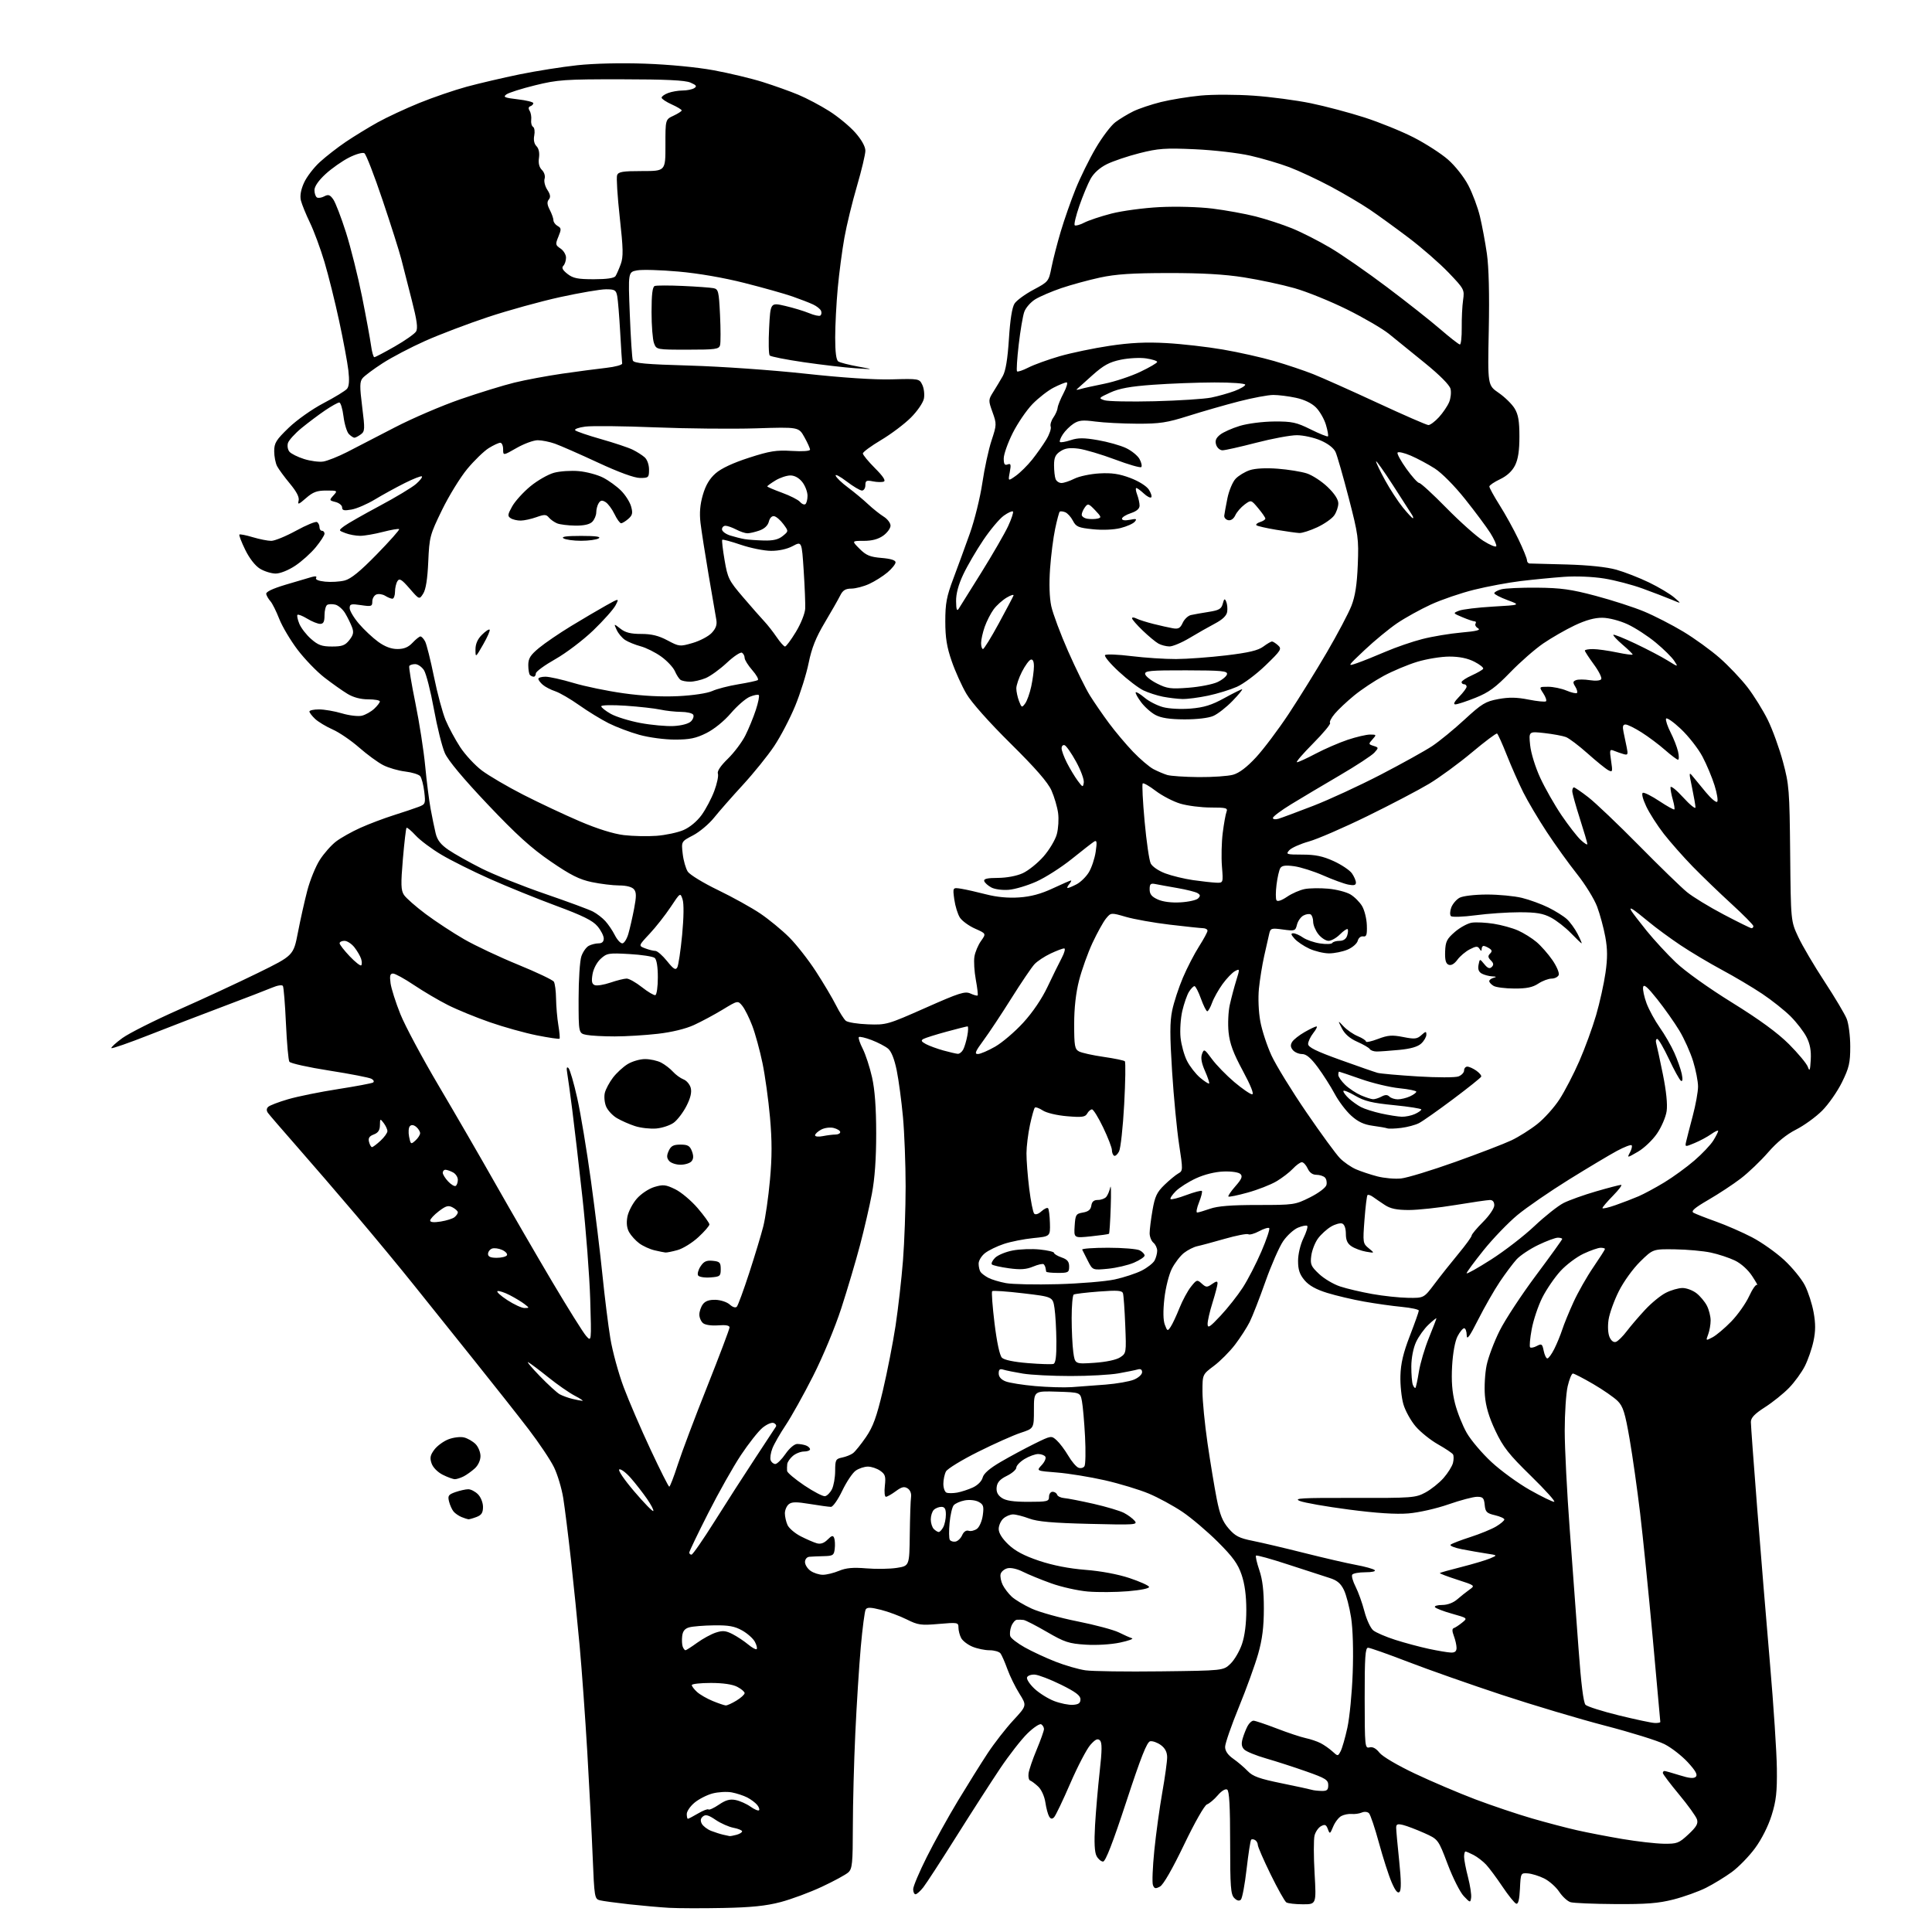 <?xml version="1.0" encoding="UTF-8" standalone="no"?>
<svg 
  version="1.1" 
  xmlns="http://www.w3.org/2000/svg" 
  xmlns:xlink="http://www.w3.org/1999/xlink" 
  xmlns:svg="http://www.w3.org/2000/svg"
  xmlns:rdf="http://www.w3.org/1999/02/22-rdf-syntax-ns#"
  xmlns:cc="http://creativecommons.org/ns#"
  xmlns:dc="http://purl.org/dc/elements/1.1/"
  viewBox="0 0 768 768"
  width="768"
  height="768"
>
<style>svg {background-color: white; }</style>"
<path stroke="none" fill="black" fill-rule="evenodd" d="M287.50,758.45C279.25,758.62 269.57,758.59 266.00,758.39C262.43,758.19 255.24,757.55 250.04,756.98C244.83,756.40 239.61,755.69 238.43,755.39C236.37,754.88 236.25,754.12 235.60,738.18C235.23,729.00 234.27,710.25 233.46,696.50C232.65,682.75 231.29,663.85 230.44,654.50C229.59,645.15 228.02,629.62 226.96,620.00C225.89,610.38 224.51,599.35 223.90,595.50C223.28,591.65 221.63,586.15 220.24,583.29C218.85,580.42 214.29,573.60 210.11,568.14C205.92,562.67 196.23,550.40 188.57,540.85C180.91,531.31 170.15,517.88 164.66,511.00C159.17,504.12 148.78,491.57 141.59,483.10C134.39,474.62 123.78,462.31 118.00,455.73C112.22,449.15 107.06,443.16 106.52,442.41C105.88,441.52 105.90,440.70 106.59,440.01C107.17,439.43 110.76,438.06 114.57,436.95C118.38,435.84 127.31,434.03 134.41,432.93C141.51,431.82 147.75,430.65 148.29,430.32C148.83,429.99 148.56,429.33 147.67,428.84C146.80,428.35 139.27,426.89 130.92,425.58C122.58,424.28 115.43,422.69 115.03,422.05C114.63,421.40 114.02,414.57 113.67,406.87C113.32,399.16 112.77,392.44 112.46,391.94C112.14,391.41 110.31,391.69 108.20,392.59C106.16,393.45 97.53,396.78 89.00,399.99C80.47,403.20 67.04,408.36 59.15,411.47C51.25,414.58 44.57,416.90 44.30,416.64C44.04,416.37 45.99,414.58 48.64,412.65C51.29,410.73 61.35,405.67 70.98,401.40C80.62,397.14 94.83,390.54 102.58,386.74C116.65,379.83 116.65,379.83 118.43,370.66C119.40,365.62 121.08,358.12 122.16,354.00C123.24,349.88 125.47,344.40 127.12,341.83C128.76,339.26 131.68,335.96 133.59,334.50C135.51,333.04 139.87,330.59 143.29,329.06C146.70,327.52 152.65,325.28 156.50,324.06C160.35,322.84 164.79,321.36 166.37,320.75C169.12,319.70 169.21,319.46 168.65,314.72C168.33,312.01 167.60,309.22 167.03,308.53C166.45,307.84 163.77,307.01 161.06,306.69C158.35,306.37 154.42,305.23 152.32,304.15C150.22,303.08 145.91,299.92 142.74,297.14C139.57,294.36 134.85,291.14 132.25,289.99C129.65,288.84 126.51,286.95 125.26,285.78C124.02,284.61 123.00,283.28 123.00,282.83C123.00,282.37 124.72,282.00 126.82,282.00C128.92,282.00 133.03,282.71 135.95,283.58C138.89,284.45 142.42,284.86 143.88,284.50C145.32,284.14 147.51,282.91 148.75,281.75C149.99,280.60 151.00,279.28 151.00,278.83C151.00,278.37 148.92,278.00 146.37,278.00C143.37,278.00 140.46,277.23 138.12,275.81C136.13,274.61 132.01,271.69 128.96,269.33C125.91,266.97 121.11,261.99 118.28,258.27C115.46,254.54 112.18,249.03 111.00,246.00C109.81,242.97 108.24,239.82 107.50,239.00C106.76,238.18 106.01,236.90 105.83,236.17C105.61,235.29 108.17,234.05 113.50,232.44C117.90,231.12 122.58,229.74 123.90,229.37C125.45,228.94 126.07,229.08 125.65,229.75C125.26,230.39 126.65,230.96 129.26,231.22C131.59,231.46 135.07,231.25 137.00,230.76C139.50,230.12 143.15,227.15 149.81,220.32C154.93,215.08 158.92,210.58 158.67,210.34C158.42,210.09 155.52,210.59 152.22,211.44C148.91,212.30 144.84,213.00 143.17,213.00C141.50,213.00 138.87,212.52 137.33,211.93C134.52,210.87 134.52,210.87 136.84,209.12C138.11,208.16 144.41,204.57 150.83,201.14C157.25,197.72 163.79,193.78 165.37,192.40C166.94,191.03 168.00,189.67 167.72,189.38C167.43,189.10 164.34,190.30 160.85,192.05C157.36,193.80 152.03,196.73 149.00,198.56C145.97,200.39 141.81,202.19 139.75,202.55C136.78,203.08 136.00,202.91 136.00,201.72C136.00,200.89 134.82,199.92 133.39,199.56C130.87,198.93 130.84,198.84 132.54,196.95C134.27,195.04 134.21,195.00 129.69,195.00C125.97,195.00 124.40,195.59 121.62,198.03C118.72,200.57 118.26,200.73 118.70,199.05C119.06,197.68 117.96,195.53 115.26,192.27C113.08,189.65 110.78,186.52 110.15,185.32C109.52,184.11 109.00,181.44 109.00,179.36C109.00,176.09 109.75,174.88 114.76,170.05C118.01,166.92 124.07,162.64 128.65,160.24C133.12,157.90 137.31,155.34 137.96,154.54C138.77,153.57 138.94,151.24 138.49,147.30C138.12,144.11 136.47,135.24 134.82,127.60C133.18,119.95 130.54,109.37 128.97,104.10C127.39,98.82 124.80,91.80 123.20,88.50C121.61,85.20 120.00,81.24 119.62,79.71C119.17,77.87 119.58,75.48 120.82,72.71C121.85,70.39 124.68,66.68 127.11,64.45C129.54,62.22 134.22,58.58 137.51,56.36C140.81,54.14 146.48,50.67 150.13,48.64C153.77,46.62 161.20,43.16 166.63,40.95C172.06,38.74 180.55,35.83 185.50,34.48C190.45,33.14 199.90,30.93 206.50,29.57C213.10,28.22 223.45,26.58 229.50,25.93C236.10,25.22 246.90,24.97 256.50,25.31C265.94,25.64 277.10,26.72 283.72,27.94C289.89,29.08 298.67,31.18 303.22,32.61C307.77,34.05 314.15,36.32 317.38,37.68C320.62,39.03 326.13,41.94 329.62,44.15C333.11,46.36 337.78,50.21 339.99,52.72C342.50,55.57 344.00,58.27 344.00,59.91C344.00,61.35 342.49,67.70 340.64,74.02C338.79,80.33 336.54,89.55 335.66,94.50C334.77,99.45 333.58,108.45 333.02,114.50C332.46,120.55 332.00,129.41 332.00,134.19C332.00,140.05 332.41,143.15 333.25,143.69C333.94,144.14 337.43,145.04 341.00,145.69C347.50,146.88 347.50,146.88 340.00,146.38C335.88,146.10 326.70,145.03 319.61,144.00C312.52,142.97 306.39,141.76 305.97,141.31C305.56,140.87 305.45,135.94 305.74,130.37C306.26,120.24 306.26,120.24 312.14,121.61C315.37,122.36 319.64,123.66 321.62,124.48C323.59,125.31 325.60,125.75 326.06,125.46C326.53,125.17 326.68,124.34 326.40,123.60C326.12,122.87 324.68,121.71 323.19,121.02C321.71,120.33 318.02,118.90 315.00,117.85C311.98,116.79 303.43,114.38 296.00,112.50C287.69,110.39 277.57,108.64 269.65,107.95C262.59,107.32 255.21,107.11 253.25,107.48C249.69,108.15 249.69,108.15 250.36,125.02C250.72,134.30 251.26,142.52 251.56,143.29C251.98,144.40 256.64,144.82 274.30,145.33C286.62,145.68 306.96,147.11 320.00,148.53C334.96,150.16 347.49,150.99 354.47,150.80C365.31,150.50 365.45,150.53 366.64,153.00C367.30,154.38 367.58,156.83 367.27,158.45C366.94,160.10 364.65,163.45 362.07,166.02C359.53,168.56 354.20,172.57 350.23,174.93C346.25,177.30 343.00,179.69 343.00,180.26C343.00,180.82 345.17,183.45 347.82,186.11C351.05,189.34 352.20,191.09 351.31,191.44C350.58,191.72 348.63,191.68 346.99,191.35C344.42,190.83 344.00,191.05 344.00,192.88C344.00,194.04 343.39,195.00 342.64,195.00C341.90,195.00 339.14,193.36 336.51,191.35C333.88,189.35 331.94,188.33 332.20,189.10C332.45,189.87 334.65,191.98 337.08,193.78C339.51,195.59 343.07,198.55 345.00,200.36C346.93,202.17 349.74,204.41 351.25,205.35C352.76,206.28 354.00,207.91 354.00,208.95C354.00,210.00 352.69,211.79 351.10,212.93C349.12,214.34 346.64,215.00 343.36,215.00C338.54,215.00 338.54,215.00 341.70,218.16C344.30,220.77 345.85,221.41 350.43,221.79C354.07,222.09 356.00,222.69 356.00,223.53C356.00,224.24 354.54,226.06 352.75,227.57C350.96,229.07 347.70,231.13 345.50,232.13C343.30,233.14 340.11,233.97 338.42,233.98C336.07,233.99 335.02,234.65 333.98,236.75C333.23,238.26 330.47,243.10 327.85,247.50C324.33,253.41 322.66,257.59 321.46,263.50C320.57,267.90 318.16,275.59 316.11,280.58C314.06,285.57 310.30,292.77 307.75,296.58C305.21,300.39 299.61,307.32 295.31,312.00C291.00,316.68 285.84,322.56 283.83,325.07C281.81,327.58 278.06,330.73 275.49,332.07C270.82,334.50 270.82,334.50 271.38,339.38C271.68,342.06 272.60,345.26 273.40,346.49C274.21,347.72 279.63,351.03 285.44,353.83C291.25,356.64 298.82,360.84 302.25,363.16C305.69,365.49 310.84,369.73 313.69,372.57C316.55,375.42 321.33,381.52 324.32,386.13C327.31,390.73 330.90,396.78 332.30,399.56C333.70,402.35 335.47,405.14 336.23,405.78C336.99,406.41 340.97,407.05 345.06,407.19C352.33,407.46 352.86,407.30 367.89,400.64C381.39,394.65 383.59,393.95 385.77,394.94C387.14,395.57 388.42,395.91 388.63,395.71C388.83,395.50 388.50,392.68 387.90,389.44C387.30,386.19 387.05,382.06 387.35,380.26C387.64,378.46 388.82,375.66 389.97,374.05C392.05,371.12 392.05,371.12 387.61,369.15C385.17,368.07 382.46,366.10 381.59,364.78C380.72,363.45 379.72,360.20 379.35,357.56C378.69,352.75 378.69,352.75 382.10,353.29C383.97,353.59 388.43,354.60 392.00,355.52C396.26,356.62 400.79,357.04 405.15,356.74C409.80,356.42 413.82,355.34 418.51,353.14C422.20,351.41 425.45,350.00 425.73,350.00C426.02,350.00 425.68,350.68 425.00,351.50C424.32,352.32 424.06,353.00 424.43,353.00C424.80,353.00 426.38,352.34 427.95,351.52C429.52,350.71 431.71,348.58 432.82,346.77C433.92,344.97 435.15,341.30 435.55,338.61C436.13,334.65 436.01,333.87 434.93,334.54C434.20,335.00 430.20,338.10 426.05,341.45C421.90,344.79 415.57,348.83 412.00,350.43C408.43,352.03 403.48,353.51 401.00,353.71C398.50,353.92 395.42,353.51 394.08,352.79C392.75,352.08 391.47,350.94 391.25,350.25C390.95,349.35 392.45,348.99 396.67,348.98C400.15,348.96 404.13,348.22 406.54,347.12C408.76,346.11 412.47,343.13 414.79,340.50C417.10,337.87 419.49,333.88 420.10,331.62C420.71,329.37 420.94,325.56 420.61,323.17C420.28,320.78 419.10,316.75 417.98,314.23C416.56,311.02 411.68,305.41 401.73,295.57C393.19,287.13 386.17,279.23 384.18,275.83C382.35,272.72 379.71,266.87 378.32,262.83C376.37,257.22 375.77,253.50 375.77,247.00C375.77,239.87 376.28,237.13 378.97,230.00C380.73,225.32 383.69,217.22 385.55,212.00C387.41,206.78 389.63,197.78 390.49,192.00C391.34,186.22 392.99,178.61 394.16,175.08C396.21,168.86 396.22,168.52 394.54,163.84C392.85,159.15 392.86,158.93 394.86,155.76C395.99,153.97 397.68,151.15 398.61,149.51C399.77,147.45 400.54,142.79 401.06,134.73C401.54,127.09 402.33,122.14 403.30,120.67C404.12,119.41 407.51,116.94 410.83,115.17C416.78,112.00 416.88,111.87 418.00,106.23C418.63,103.08 420.28,96.67 421.67,92.00C423.06,87.33 425.71,79.75 427.56,75.16C429.41,70.57 433.01,63.24 435.58,58.87C438.14,54.50 441.65,49.87 443.37,48.58C445.09,47.28 448.30,45.34 450.50,44.26C452.70,43.18 457.65,41.52 461.50,40.56C465.35,39.61 472.44,38.45 477.26,37.99C482.08,37.53 491.55,37.55 498.32,38.03C505.08,38.50 515.32,39.86 521.06,41.04C526.80,42.22 536.38,44.76 542.35,46.68C548.32,48.60 557.12,52.17 561.90,54.61C566.69,57.06 572.86,61.03 575.62,63.45C578.45,65.93 581.96,70.37 583.68,73.67C585.36,76.88 587.43,82.42 588.29,86.00C589.15,89.58 590.40,96.25 591.06,100.84C591.83,106.23 592.10,116.97 591.81,131.17C591.36,153.15 591.36,153.15 595.75,156.17C598.17,157.84 601.02,160.62 602.07,162.35C603.54,164.76 603.99,167.37 603.99,173.50C604.00,179.12 603.48,182.54 602.25,185.00C601.10,187.29 599.04,189.19 596.29,190.50C593.97,191.60 592.06,192.90 592.04,193.39C592.02,193.88 593.85,197.21 596.11,200.80C598.38,204.38 601.75,210.49 603.61,214.38C605.48,218.26 607.00,222.02 607.00,222.72C607.00,223.42 607.50,224.00 608.10,224.00C608.71,224.00 615.35,224.18 622.85,224.39C631.49,224.64 638.70,225.40 642.50,226.46C645.80,227.39 651.65,229.67 655.50,231.53C659.35,233.39 663.85,236.07 665.50,237.49C668.50,240.06 668.50,240.06 664.50,238.38C662.30,237.46 657.12,235.48 652.99,233.97C648.87,232.46 642.00,230.66 637.73,229.97C633.19,229.24 626.55,228.96 621.73,229.30C617.20,229.63 609.45,230.38 604.50,230.98C599.55,231.58 591.23,233.13 586.00,234.43C580.77,235.72 573.05,238.36 568.84,240.29C564.62,242.23 558.55,245.59 555.34,247.77C552.13,249.96 546.35,254.72 542.50,258.35C535.50,264.96 535.50,264.96 539.50,263.58C541.70,262.82 546.81,260.77 550.85,259.03C554.90,257.29 561.46,255.03 565.44,254.02C569.42,253.00 576.40,251.84 580.96,251.44C586.83,250.93 588.77,250.45 587.60,249.80C586.70,249.29 586.22,248.45 586.54,247.94C586.86,247.42 586.70,247.00 586.18,247.00C585.67,247.00 583.50,246.27 581.37,245.37C577.51,243.75 577.51,243.74 580.00,242.76C581.38,242.21 587.45,241.48 593.50,241.13C604.50,240.50 604.50,240.50 599.25,238.55C596.36,237.48 594.00,236.25 594.00,235.82C594.00,235.39 595.24,234.69 596.75,234.27C598.26,233.85 604.67,233.55 611.00,233.61C620.49,233.70 624.56,234.26 634.32,236.86C640.83,238.59 649.48,241.39 653.56,243.09C657.64,244.79 664.62,248.37 669.08,251.05C673.54,253.73 680.08,258.46 683.61,261.56C687.15,264.67 692.13,269.92 694.68,273.23C697.23,276.54 700.85,282.38 702.73,286.19C704.61,290.01 707.32,297.49 708.75,302.81C711.21,311.95 711.37,314.02 711.62,339.33C711.88,366.15 711.88,366.15 714.84,372.47C716.46,375.94 721.14,383.89 725.24,390.14C729.34,396.39 733.32,403.07 734.09,405.00C734.87,406.93 735.50,411.88 735.50,416.02C735.50,422.51 735.05,424.46 732.20,430.24C730.39,433.92 726.84,439.00 724.32,441.52C721.80,444.04 717.14,447.41 713.97,449.02C710.17,450.94 706.38,454.03 702.85,458.09C699.91,461.48 695.02,466.15 692.00,468.46C688.98,470.78 683.17,474.60 679.10,476.96C673.53,480.20 672.08,481.47 673.21,482.10C674.04,482.56 678.04,484.13 682.11,485.58C686.17,487.03 692.62,489.84 696.43,491.83C700.24,493.81 706.01,497.89 709.25,500.89C712.49,503.89 716.20,508.43 717.49,510.99C718.79,513.54 720.34,518.35 720.94,521.68C721.75,526.13 721.74,529.14 720.89,533.11C720.27,536.08 718.72,540.54 717.47,543.03C716.21,545.53 713.38,549.43 711.17,551.70C708.97,553.97 704.65,557.44 701.58,559.40C697.48,562.03 696.00,563.58 696.00,565.26C696.00,566.52 697.13,581.94 698.51,599.52C699.89,617.11 702.19,645.00 703.61,661.50C705.03,678.00 706.26,696.67 706.33,703.00C706.44,712.36 706.06,715.83 704.24,721.63C702.90,725.92 700.28,731.12 697.65,734.69C695.25,737.95 691.08,742.23 688.39,744.19C685.70,746.15 681.09,748.96 678.15,750.44C675.21,751.92 669.40,754.00 665.24,755.07C659.23,756.60 654.48,756.98 642.09,756.90C633.52,756.85 625.51,756.51 624.31,756.15C623.11,755.79 621.07,753.92 619.80,752.00C618.52,750.08 615.82,747.69 613.80,746.70C611.78,745.70 608.86,744.80 607.31,744.70C604.53,744.50 604.50,744.58 604.20,750.82C603.99,755.15 603.53,757.01 602.71,756.74C602.06,756.52 599.61,753.48 597.27,749.99C594.93,746.50 592.00,742.56 590.76,741.23C589.52,739.90 587.28,738.18 585.80,737.40C584.31,736.63 582.85,736.00 582.55,736.00C582.25,736.00 582.00,736.95 582.00,738.11C582.00,739.26 582.70,742.91 583.56,746.21C584.41,749.52 584.97,753.18 584.80,754.36C584.50,756.43 584.40,756.41 581.85,753.72C580.40,752.19 577.53,746.49 575.47,741.04C571.72,731.15 571.72,731.15 566.11,728.64C563.02,727.27 559.26,725.83 557.75,725.46C555.54,724.92 555.00,725.13 555.00,726.53C555.00,727.49 555.53,733.40 556.19,739.65C557.01,747.52 557.05,751.35 556.33,752.07C555.61,752.79 554.64,751.60 553.18,748.20C552.02,745.50 549.76,738.46 548.15,732.56C546.55,726.66 544.76,721.36 544.19,720.79C543.59,720.19 542.35,720.07 541.32,720.52C540.32,720.95 538.51,721.20 537.30,721.08C536.10,720.97 534.25,721.33 533.19,721.90C532.14,722.46 530.68,724.35 529.96,726.10C528.71,729.11 528.60,729.16 527.84,727.09C527.18,725.32 526.68,725.10 525.13,725.93C524.09,726.49 522.92,728.17 522.55,729.66C522.17,731.15 522.18,737.92 522.57,744.69C523.27,757.00 523.27,757.00 517.89,756.98C514.92,756.98 511.98,756.64 511.34,756.23C510.70,755.82 507.89,750.81 505.09,745.09C502.29,739.36 500.00,734.10 500.00,733.40C500.00,732.69 499.52,731.82 498.93,731.46C498.35,731.10 497.63,731.03 497.35,731.32C497.06,731.61 496.25,736.86 495.54,742.99C494.84,749.12 493.82,754.58 493.27,755.13C492.61,755.79 491.72,755.58 490.64,754.49C489.23,753.09 489.00,750.01 489.00,732.49C489.00,717.94 488.66,711.91 487.82,711.39C487.13,710.96 485.59,711.89 484.07,713.67C482.66,715.32 480.72,716.95 479.77,717.29C478.79,717.65 474.87,724.55 470.65,733.36C466.03,742.98 462.44,749.23 461.11,749.94C459.34,750.89 458.86,750.79 458.31,749.35C457.94,748.40 458.19,742.19 458.86,735.56C459.53,728.93 460.96,718.55 462.03,712.50C463.10,706.45 463.97,700.15 463.96,698.50C463.94,696.47 463.13,694.91 461.44,693.68C460.07,692.68 458.17,692.01 457.22,692.18C455.93,692.42 453.56,698.42 447.71,716.25C442.38,732.48 439.47,740.00 438.49,740.00C437.71,740.00 436.54,739.01 435.90,737.80C435.10,736.31 434.91,732.38 435.30,725.55C435.62,720.02 436.45,710.44 437.14,704.25C438.10,695.69 438.12,692.72 437.24,691.84C436.35,690.95 435.45,691.37 433.46,693.59C432.02,695.19 428.42,702.08 425.46,708.91C422.51,715.73 419.60,721.80 419.00,722.40C418.22,723.18 417.67,723.09 417.05,722.08C416.57,721.30 415.89,718.78 415.55,716.47C415.19,714.07 413.97,711.38 412.71,710.20C411.49,709.06 410.06,707.98 409.53,707.81C408.99,707.64 408.69,706.38 408.86,705.00C409.03,703.62 410.48,699.36 412.09,695.52C413.69,691.68 415.00,687.99 415.00,687.33C415.00,686.66 414.51,685.81 413.91,685.44C413.31,685.07 410.83,686.72 408.40,689.10C405.97,691.48 401.11,697.72 397.59,702.96C394.07,708.21 386.23,720.38 380.18,730.00C374.13,739.63 368.21,748.74 367.02,750.25C365.83,751.76 364.44,753.00 363.93,753.00C363.42,753.00 363.00,752.09 363.00,750.98C363.00,749.87 365.44,744.11 368.42,738.17C371.39,732.23 376.98,722.16 380.82,715.80C384.67,709.43 389.96,700.96 392.59,696.97C395.22,692.98 399.81,687.08 402.79,683.86C408.21,678.00 408.21,678.00 405.23,673.25C403.59,670.64 401.44,666.25 400.45,663.50C399.46,660.75 398.23,657.94 397.71,657.25C397.18,656.56 395.22,656.00 393.35,656.00C391.47,656.00 388.41,655.36 386.55,654.58C384.69,653.81 382.67,652.26 382.08,651.15C381.49,650.04 381.00,648.17 381.00,647.00C381.00,644.94 380.71,644.89 373.19,645.54C366.11,646.16 364.92,645.99 360.44,643.75C357.72,642.39 353.11,640.67 350.19,639.93C346.09,638.90 344.70,638.86 344.13,639.78C343.73,640.44 342.84,647.17 342.17,654.74C341.50,662.31 340.52,677.73 340.00,689.00C339.47,700.27 339.03,716.97 339.02,726.10C339.00,740.77 338.79,742.88 337.21,744.31C336.22,745.21 331.51,747.77 326.74,750.00C321.97,752.24 314.56,754.99 310.28,756.11C304.50,757.63 298.65,758.23 287.50,758.45zM661.29,732.91C666.67,732.99 667.36,732.73 671.17,729.19C674.38,726.19 675.11,724.91 674.57,723.22C674.19,722.04 670.99,717.58 667.44,713.32C663.90,709.06 661.00,705.22 661.00,704.78C661.00,704.35 661.30,704.00 661.66,704.00C662.03,704.00 664.73,704.76 667.68,705.69C671.55,706.91 673.33,707.07 674.12,706.28C674.91,705.49 674.02,703.89 670.90,700.50C668.52,697.93 664.37,694.70 661.66,693.33C658.96,691.96 648.37,688.66 638.12,686.00C627.88,683.34 609.38,677.81 597.00,673.73C584.62,669.64 567.90,663.76 559.83,660.65C551.77,657.54 544.56,655.00 543.82,655.00C542.72,655.00 542.46,658.85 542.48,675.05C542.50,694.25 542.58,695.08 544.40,694.61C545.65,694.28 547.00,695.01 548.35,696.72C549.54,698.23 555.50,701.75 562.46,705.04C569.08,708.17 579.90,712.78 586.50,715.28C593.10,717.77 603.23,721.18 609.00,722.85C614.77,724.52 622.86,726.65 626.97,727.57C631.08,728.50 639.18,730.06 644.97,731.04C650.76,732.01 658.10,732.86 661.29,732.91zM290.00,729.87C290.27,729.93 291.51,729.70 292.75,729.37C293.99,729.04 295.00,728.42 295.00,727.99C295.00,727.57 293.47,726.94 291.60,726.58C289.73,726.23 286.54,724.82 284.50,723.44C281.63,721.49 280.49,721.18 279.42,722.07C278.46,722.86 278.33,723.74 278.98,724.97C279.50,725.93 281.18,727.21 282.71,727.81C284.25,728.40 286.40,729.09 287.50,729.33C288.60,729.57 289.73,729.81 290.00,729.87zM273.44,723.00C273.69,723.00 275.51,722.04 277.49,720.88C279.47,719.71 281.33,718.99 281.62,719.29C281.92,719.59 283.79,718.73 285.78,717.38C288.48,715.54 290.15,715.08 292.44,715.54C294.12,715.88 296.77,717.06 298.33,718.17C299.88,719.27 301.41,719.92 301.72,719.61C302.03,719.30 301.69,718.33 300.97,717.46C300.24,716.58 298.47,715.26 297.04,714.52C295.60,713.78 292.83,712.87 290.87,712.50C288.92,712.14 285.47,712.34 283.20,712.94C280.94,713.55 277.72,715.21 276.05,716.62C274.37,718.02 273.00,720.04 273.00,721.09C273.00,722.14 273.20,723.00 273.44,723.00zM525.25,711.92C527.50,711.99 528.00,711.57 528.00,709.62C528.00,707.54 526.93,706.87 519.25,704.17C514.44,702.47 507.26,700.15 503.29,699.01C499.33,697.87 495.42,696.28 494.61,695.47C493.55,694.41 493.37,693.20 493.96,691.14C494.41,689.57 495.30,687.32 495.93,686.14C496.56,684.96 497.62,684.00 498.29,684.00C498.95,684.01 503.10,685.40 507.50,687.09C511.90,688.79 517.08,690.51 519.00,690.92C520.92,691.32 523.62,692.23 525.00,692.95C526.38,693.66 528.47,695.14 529.66,696.22C531.82,698.18 531.83,698.18 532.91,696.16C533.51,695.04 534.72,690.84 535.60,686.82C536.48,682.79 537.44,672.98 537.72,665.00C538.04,656.20 537.79,647.55 537.08,643.00C536.44,638.88 535.15,633.92 534.21,632.00C532.93,629.39 531.49,628.19 528.50,627.26C526.30,626.57 518.94,624.19 512.14,621.95C505.34,619.71 499.56,618.11 499.29,618.38C499.02,618.65 499.61,621.26 500.61,624.19C501.89,627.94 502.41,632.43 502.40,639.50C502.39,646.78 501.78,651.65 500.15,657.41C498.92,661.76 495.46,671.31 492.46,678.64C489.46,685.97 487.00,693.07 487.00,694.42C487.00,696.04 488.09,697.63 490.25,699.14C492.04,700.40 494.62,702.60 496.00,704.04C498.01,706.14 500.66,707.09 509.50,708.89C515.55,710.13 520.95,711.30 521.50,711.49C522.05,711.68 523.74,711.88 525.25,711.92zM657.75,684.91C658.99,684.96 660.00,684.78 660.00,684.50C660.00,684.23 658.65,669.27 657.00,651.25C655.35,633.24 653.09,610.85 651.97,601.50C650.86,592.15 648.98,578.88 647.79,572.00C645.98,561.56 645.20,559.08 643.06,556.93C641.65,555.52 637.27,552.48 633.33,550.18C629.38,547.88 625.74,546.00 625.25,546.00C624.75,546.00 623.82,548.28 623.17,551.08C622.53,553.87 622.00,561.81 622.00,568.73C622.00,575.65 622.90,593.28 623.99,607.91C625.08,622.53 626.66,643.94 627.50,655.47C628.48,669.12 629.45,676.88 630.27,677.69C630.96,678.38 636.92,680.27 643.51,681.89C650.10,683.50 656.51,684.87 657.75,684.91zM288.50,677.94C289.05,677.97 290.96,677.10 292.75,676.01C294.54,674.92 296.00,673.58 296.00,673.04C296.00,672.50 294.67,671.36 293.05,670.53C291.17,669.55 287.36,669.00 282.55,669.00C278.40,669.00 275.00,669.38 275.00,669.85C275.00,670.31 275.94,671.55 277.10,672.60C278.25,673.64 281.07,675.26 283.35,676.19C285.63,677.13 287.95,677.91 288.50,677.94zM426.50,677.70C428.77,677.55 429.50,677.01 429.50,675.50C429.50,674.00 427.56,672.55 421.78,669.69C417.53,667.60 412.85,665.80 411.38,665.69C409.92,665.59 408.51,666.08 408.26,666.79C408.01,667.50 409.34,669.53 411.22,671.29C413.10,673.06 416.64,675.26 419.07,676.20C421.51,677.13 424.85,677.81 426.50,677.70zM461.40,664.39C486.30,664.09 486.30,664.09 489.12,661.38C490.68,659.89 492.73,656.39 493.69,653.59C494.81,650.32 495.43,645.47 495.43,640.00C495.43,634.33 494.81,629.67 493.56,626.00C492.09,621.66 490.10,618.91 484.10,612.92C479.92,608.76 473.58,603.38 470.02,600.98C466.45,598.58 460.46,595.32 456.70,593.74C452.93,592.16 445.05,589.77 439.18,588.43C433.30,587.10 424.77,585.71 420.22,585.35C411.93,584.70 411.93,584.70 414.07,582.42C415.25,581.17 415.91,579.66 415.55,579.07C415.18,578.48 413.90,578.00 412.69,578.00C411.49,578.01 409.04,578.90 407.25,579.99C405.46,581.08 404.00,582.62 404.00,583.40C404.00,584.19 402.31,585.66 400.25,586.67C397.53,588.00 396.42,589.23 396.19,591.15C395.98,593.01 396.57,594.29 398.17,595.40C399.81,596.55 402.76,597.00 408.72,597.00C416.33,597.00 417.00,596.84 417.00,595.00C417.00,593.90 417.64,593.00 418.42,593.00C419.20,593.00 420.01,593.52 420.22,594.17C420.44,594.81 421.71,595.41 423.06,595.52C424.40,595.62 429.63,596.65 434.69,597.79C439.74,598.94 445.17,600.56 446.76,601.38C448.35,602.20 450.28,603.63 451.05,604.56C452.36,606.14 451.17,606.21 432.97,605.76C418.33,605.40 412.41,604.87 409.12,603.64C406.72,602.74 403.83,602.00 402.70,602.00C401.58,602.00 399.83,602.74 398.83,603.65C397.82,604.57 397.00,606.43 397.00,607.81C397.00,609.41 398.39,611.63 400.85,613.97C403.58,616.57 407.16,618.46 413.10,620.45C418.59,622.28 424.97,623.53 431.50,624.04C437.58,624.51 444.42,625.79 448.96,627.30C453.07,628.67 456.58,630.24 456.77,630.80C456.97,631.40 453.52,632.11 448.38,632.54C443.59,632.94 436.42,632.99 432.45,632.66C428.49,632.32 421.93,630.86 417.87,629.40C413.82,627.95 408.76,625.87 406.63,624.80C404.36,623.65 401.82,623.08 400.46,623.42C399.19,623.74 397.97,624.79 397.75,625.75C397.53,626.71 397.91,628.62 398.58,630.00C399.26,631.38 400.87,633.49 402.16,634.69C403.45,635.90 407.03,638.04 410.11,639.45C413.19,640.86 421.41,643.15 428.37,644.53C435.34,645.92 442.72,647.90 444.77,648.92C446.82,649.95 449.16,650.98 449.96,651.22C450.76,651.45 448.63,652.23 445.23,652.95C441.65,653.71 435.88,654.06 431.55,653.78C424.91,653.36 423.17,652.79 416.19,648.73C411.87,646.22 407.69,644.07 406.91,643.96C406.14,643.85 404.93,643.82 404.23,643.88C403.52,643.95 402.52,645.12 402.00,646.49C401.48,647.86 401.31,649.65 401.63,650.48C401.94,651.30 404.52,653.27 407.35,654.86C410.18,656.45 415.65,659.00 419.50,660.51C423.35,662.03 428.75,663.59 431.50,663.98C434.25,664.37 447.70,664.56 461.40,664.39zM576.75,656.92C578.34,656.98 579.00,656.43 579.00,655.07C579.00,654.00 578.52,651.87 577.94,650.34C577.20,648.39 577.19,647.44 577.92,647.19C578.50,647.00 579.98,646.03 581.21,645.03C583.44,643.23 583.44,643.23 577.19,641.47C573.76,640.51 570.71,639.33 570.41,638.86C570.12,638.39 571.42,638.00 573.29,638.00C575.40,638.00 577.70,637.14 579.29,635.75C580.72,634.51 582.91,632.77 584.17,631.88C586.43,630.29 586.35,630.23 579.25,627.94C575.29,626.67 572.19,625.48 572.36,625.30C572.54,625.13 576.42,624.04 580.98,622.89C585.54,621.73 590.64,620.21 592.31,619.51C595.35,618.23 595.35,618.23 590.92,617.56C588.49,617.19 584.09,616.42 581.14,615.85C578.20,615.28 576.17,614.46 576.64,614.03C577.11,613.60 580.65,612.24 584.50,611.00C588.35,609.76 592.96,607.87 594.75,606.79C596.54,605.72 598.00,604.47 598.00,604.02C598.00,603.57 596.31,602.80 594.25,602.32C590.98,601.55 590.46,601.02 590.19,598.22C589.92,595.46 589.49,595.00 587.15,595.00C585.65,595.00 580.55,596.35 575.81,598.00C570.97,599.69 563.98,601.27 559.85,601.61C554.90,602.01 547.17,601.51 536.17,600.07C527.19,598.90 518.43,597.36 516.70,596.66C514.03,595.57 517.23,595.39 538.03,595.44C561.36,595.50 562.69,595.40 566.59,593.31C568.85,592.10 572.10,589.51 573.83,587.54C575.56,585.57 577.24,582.87 577.58,581.54C577.91,580.20 577.92,578.68 577.59,578.15C577.27,577.62 574.59,575.83 571.64,574.16C568.69,572.50 564.69,569.29 562.75,567.03C560.82,564.77 558.62,560.80 557.87,558.21C557.12,555.62 556.58,550.52 556.69,546.87C556.83,542.00 557.81,537.81 560.44,531.02C562.40,525.95 564.00,521.43 564.00,520.98C564.00,520.53 560.96,519.87 557.25,519.51C553.54,519.16 546.79,518.21 542.25,517.40C537.72,516.60 531.11,515.04 527.58,513.95C523.14,512.58 520.35,511.02 518.57,508.91C516.62,506.59 516.00,504.73 516.00,501.24C516.00,498.59 516.90,494.77 518.11,492.26C519.28,489.86 519.97,487.63 519.65,487.31C519.33,486.99 517.68,487.31 515.98,488.01C514.29,488.71 511.63,491.13 510.07,493.39C508.52,495.66 505.34,502.90 503.01,509.50C500.68,516.10 497.87,523.30 496.77,525.50C495.67,527.70 493.05,531.76 490.94,534.53C488.83,537.29 485.05,541.09 482.55,542.96C478.00,546.37 478.00,546.37 478.00,553.13C478.00,556.85 478.91,566.10 480.01,573.70C481.12,581.29 482.76,591.21 483.65,595.74C484.91,602.15 485.97,604.78 488.40,607.60C491.02,610.63 492.60,611.44 498.02,612.52C501.58,613.23 510.80,615.40 518.50,617.34C526.20,619.28 535.42,621.41 539.00,622.07C542.58,622.73 545.93,623.66 546.45,624.14C547.00,624.63 545.44,625.00 542.76,625.00C540.21,625.00 537.85,625.43 537.52,625.97C537.19,626.50 537.80,628.65 538.88,630.76C539.95,632.86 541.53,637.27 542.38,640.54C543.23,643.82 544.81,647.22 545.89,648.10C546.97,648.98 550.92,650.68 554.68,651.88C558.43,653.08 564.42,654.68 568.00,655.45C571.58,656.21 575.51,656.88 576.75,656.92zM272.48,656.00C272.77,656.00 274.85,654.67 277.09,653.05C279.33,651.43 282.67,649.60 284.52,648.99C287.26,648.09 288.48,648.20 291.19,649.58C293.01,650.52 295.79,652.36 297.38,653.68C298.96,655.00 300.50,655.84 300.79,655.54C301.09,655.24 300.77,653.93 300.07,652.63C299.37,651.32 297.10,649.30 295.01,648.13C292.04,646.46 289.65,646.02 283.86,646.10C279.81,646.15 275.38,646.51 274.00,646.89C272.22,647.38 271.41,648.39 271.18,650.37C271.00,651.91 271.10,653.81 271.39,654.58C271.69,655.36 272.18,656.00 272.48,656.00zM327.10,626.00C328.56,626.00 331.45,625.29 333.52,624.43C336.32,623.26 339.10,623.01 344.39,623.45C348.30,623.78 353.75,623.69 356.50,623.26C361.50,622.47 361.50,622.47 361.65,609.99C361.74,603.12 361.96,596.43 362.15,595.13C362.36,593.69 361.83,592.33 360.79,591.66C359.45,590.80 358.44,591.04 356.08,592.78C354.43,594.00 352.67,595.00 352.16,595.00C351.66,595.00 351.47,593.04 351.74,590.64C352.16,586.89 351.90,586.04 349.89,584.64C348.61,583.74 346.41,583.00 345.00,583.00C343.59,583.00 341.41,583.72 340.15,584.61C338.89,585.49 336.48,589.09 334.80,592.61C333.12,596.12 331.10,599.00 330.32,599.00C329.53,599.00 325.77,598.49 321.97,597.86C316.51,596.96 314.73,596.98 313.52,597.98C312.69,598.68 312.00,600.29 312.00,601.58C312.00,602.86 312.48,604.96 313.06,606.24C313.65,607.52 316.01,609.53 318.31,610.71C320.62,611.89 323.49,613.13 324.70,613.48C326.20,613.90 327.56,613.44 328.97,612.03C330.64,610.36 331.15,610.23 331.60,611.39C331.90,612.18 332.00,614.11 331.82,615.67C331.53,618.23 331.12,618.51 327.50,618.59C325.30,618.64 322.71,618.76 321.75,618.84C320.74,618.93 320.00,619.82 320.00,620.94C320.00,622.01 321.00,623.59 322.22,624.44C323.44,625.30 325.64,626.00 327.10,626.00zM274.88,618.00C275.36,618.00 279.49,612.04 284.07,604.75C288.65,597.46 295.88,586.21 300.14,579.75C304.40,573.29 308.13,567.60 308.44,567.11C308.74,566.61 308.33,565.96 307.52,565.65C306.71,565.34 304.70,566.23 303.04,567.62C301.38,569.02 297.55,573.88 294.53,578.42C291.51,582.96 285.65,593.34 281.52,601.50C277.38,609.65 274.00,616.70 274.00,617.16C274.00,617.62 274.39,618.00 274.88,618.00zM379.84,612.80C380.75,612.63 381.94,611.48 382.48,610.25C383.09,608.87 384.07,608.20 385.04,608.51C385.90,608.79 387.40,608.43 388.37,607.72C389.34,607.01 390.38,604.58 390.68,602.31C391.16,598.78 390.92,598.03 389.01,597.01C387.75,596.33 385.36,596.08 383.50,596.43C381.68,596.77 379.70,597.65 379.10,598.38C378.49,599.11 377.76,602.27 377.47,605.40C377.18,608.53 377.22,611.55 377.56,612.10C377.91,612.66 378.93,612.97 379.84,612.80zM373.16,609.00C373.59,609.00 374.40,608.13 374.96,607.07C375.53,606.00 376.00,603.75 376.00,602.07C376.00,599.78 375.54,599.00 374.20,599.00C373.21,599.00 371.86,599.54 371.20,600.20C370.54,600.86 370.00,602.57 370.00,604.00C370.00,605.43 370.54,607.14 371.20,607.80C371.86,608.46 372.74,609.00 373.16,609.00zM186.18,603.94C185.81,603.90 184.58,603.50 183.47,603.05C182.35,602.59 180.92,601.61 180.30,600.86C179.67,600.10 178.86,598.31 178.50,596.87C177.93,594.58 178.25,594.11 181.07,593.12C182.85,592.51 185.13,592.00 186.15,592.00C187.17,592.00 188.90,592.90 190.00,594.00C191.12,595.12 192.00,597.33 192.00,599.02C192.00,601.35 191.41,602.27 189.43,603.02C188.02,603.56 186.56,603.97 186.18,603.94zM259.69,600.65C259.97,600.37 258.84,598.20 257.20,595.82C255.55,593.44 252.67,589.74 250.80,587.60C248.93,585.45 246.86,583.88 246.20,584.10C245.51,584.33 248.02,588.05 252.09,592.83C255.99,597.41 259.41,600.92 259.69,600.65zM617.80,597.00C618.52,597.00 614.38,592.39 608.61,586.75C599.76,578.11 597.54,575.28 594.44,568.74C591.88,563.32 590.62,559.09 590.27,554.72C589.99,551.28 590.30,545.86 590.96,542.69C591.62,539.51 593.95,533.33 596.14,528.96C598.33,524.58 604.82,514.70 610.56,507.01C616.30,499.32 621.00,492.79 621.00,492.51C621.00,492.23 620.21,492.00 619.25,492.00C618.29,492.00 614.80,493.29 611.50,494.88C608.20,496.46 604.32,499.04 602.87,500.62C601.43,502.21 598.44,506.20 596.22,509.50C594.00,512.80 590.14,519.55 587.63,524.50C584.12,531.45 583.07,532.87 583.04,530.75C583.02,529.24 582.56,528.00 582.03,528.00C581.49,528.00 580.30,529.45 579.39,531.22C578.39,533.15 577.53,537.85 577.24,542.97C576.90,549.00 577.24,553.38 578.40,557.92C579.30,561.45 581.40,566.71 583.06,569.61C584.73,572.52 589.16,577.74 592.91,581.21C596.67,584.69 603.51,589.66 608.12,592.27C612.73,594.87 617.09,597.00 617.80,597.00zM327.97,594.76C328.79,594.61 330.02,593.36 330.71,591.99C331.40,590.62 331.98,587.35 331.99,584.73C332.00,580.32 332.21,579.91 334.75,579.40C336.26,579.09 338.21,578.32 339.07,577.67C339.94,577.03 342.26,574.15 344.23,571.28C347.06,567.15 348.46,563.30 350.95,552.78C352.68,545.48 354.95,533.88 356.00,527.00C357.04,520.12 358.37,508.45 358.95,501.05C359.53,493.65 360.00,480.38 360.00,471.55C359.99,462.72 359.52,450.32 358.94,444.00C358.36,437.68 357.24,429.35 356.46,425.50C355.53,420.95 354.32,417.92 353.00,416.83C351.88,415.91 348.94,414.38 346.46,413.43C343.98,412.49 341.71,411.96 341.41,412.26C341.11,412.56 341.80,414.64 342.94,416.88C344.08,419.12 345.75,424.23 346.65,428.23C347.76,433.17 348.29,440.31 348.30,450.50C348.31,460.51 347.74,468.49 346.60,474.50C345.67,479.45 343.53,488.68 341.86,495.00C340.19,501.32 336.85,512.59 334.43,520.04C331.93,527.73 327.07,539.40 323.19,547.04C319.44,554.44 314.55,563.20 312.34,566.50C310.13,569.80 307.75,573.95 307.05,575.73C306.35,577.51 306.03,579.65 306.35,580.48C306.68,581.32 307.51,581.98 308.22,581.96C308.92,581.94 310.73,580.14 312.24,577.96C313.83,575.66 315.79,574.00 316.91,574.00C317.97,574.00 319.55,574.27 320.42,574.61C321.29,574.94 322.00,575.62 322.00,576.11C322.00,576.60 320.92,577.00 319.61,577.00C318.30,577.00 316.30,577.79 315.17,578.75C314.04,579.71 313.03,581.17 312.94,582.00C312.84,582.83 312.82,584.05 312.88,584.73C312.95,585.40 316.04,588.00 319.75,590.50C323.46,592.99 327.16,594.91 327.97,594.76zM380.50,593.33C382.15,593.03 384.97,592.11 386.76,591.28C388.67,590.39 390.27,588.76 390.62,587.36C391.03,585.74 393.41,583.68 397.86,581.09C401.51,578.96 407.52,575.73 411.21,573.91C417.88,570.63 417.93,570.62 420.06,572.56C421.24,573.62 423.30,576.37 424.65,578.66C425.99,580.95 427.82,583.10 428.71,583.44C429.61,583.79 430.68,583.51 431.10,582.83C431.52,582.16 431.62,576.85 431.32,571.05C431.01,565.25 430.46,558.92 430.09,557.00C429.42,553.50 429.42,553.50 420.21,553.21C411.00,552.92 411.00,552.92 411.00,560.38C411.00,567.84 411.00,567.84 405.75,569.56C402.86,570.51 395.23,573.91 388.79,577.13C382.35,580.34 376.62,583.85 376.04,584.92C375.47,585.99 375.00,588.21 375.00,589.85C375.00,591.49 375.56,593.07 376.25,593.35C376.94,593.63 378.85,593.62 380.50,593.33zM266.04,590.98C266.34,590.99 267.86,587.06 269.41,582.25C270.96,577.44 276.23,563.45 281.12,551.18C286.00,538.90 290.00,528.32 290.00,527.67C290.00,526.88 288.49,526.61 285.48,526.85C282.85,527.05 280.33,526.69 279.48,525.98C278.66,525.31 278.00,523.77 278.00,522.57C278.00,521.37 278.62,519.53 279.38,518.49C280.34,517.18 281.91,516.63 284.45,516.70C286.47,516.76 289.01,517.60 290.09,518.58C291.26,519.64 292.39,519.98 292.90,519.43C293.37,518.92 295.59,512.88 297.83,506.00C300.07,499.12 302.59,490.78 303.43,487.46C304.26,484.13 305.46,475.86 306.07,469.07C306.91,459.94 306.91,453.45 306.08,444.11C305.46,437.18 304.12,427.45 303.08,422.50C302.05,417.55 300.24,410.93 299.05,407.79C297.86,404.65 296.08,401.09 295.10,399.87C293.31,397.67 293.31,397.67 287.27,401.34C283.95,403.35 278.81,406.11 275.86,407.46C272.55,408.98 267.03,410.32 261.49,410.95C256.55,411.52 248.84,411.99 244.37,411.99C239.91,412.00 234.84,411.72 233.12,411.38C230.00,410.75 230.00,410.75 230.00,397.02C230.00,389.48 230.50,381.87 231.11,380.13C231.71,378.38 233.03,376.52 234.04,375.98C235.05,375.44 236.80,375.00 237.93,375.00C239.31,375.00 240.00,374.35 240.00,373.08C240.00,372.02 238.88,369.82 237.50,368.19C235.61,365.94 231.64,363.97 221.06,360.06C213.39,357.22 201.58,352.43 194.82,349.42C188.05,346.41 179.36,342.08 175.51,339.79C171.65,337.51 167.04,334.07 165.26,332.14C163.48,330.22 161.84,328.83 161.60,329.07C161.37,329.31 160.72,334.90 160.15,341.50C159.30,351.54 159.37,353.87 160.58,355.74C161.38,356.97 165.29,360.40 169.26,363.37C173.24,366.34 180.10,370.84 184.50,373.37C188.90,375.91 198.55,380.45 205.93,383.47C213.32,386.49 219.72,389.53 220.16,390.23C220.61,390.93 221.00,393.98 221.04,397.00C221.09,400.02 221.49,404.75 221.95,407.50C222.41,410.25 222.62,412.68 222.42,412.89C222.21,413.11 218.16,412.51 213.41,411.57C208.65,410.62 200.24,408.28 194.71,406.35C189.18,404.43 181.69,401.36 178.07,399.53C174.44,397.71 168.39,394.14 164.61,391.61C160.83,389.07 157.06,387.00 156.24,387.00C155.07,387.00 154.85,387.87 155.25,390.85C155.54,392.96 157.29,398.49 159.16,403.14C161.02,407.78 167.86,420.56 174.35,431.54C180.84,442.52 191.12,460.27 197.19,471.00C203.27,481.73 213.31,499.05 219.50,509.50C225.70,519.95 231.75,529.62 232.95,531.00C235.13,533.50 235.13,533.50 234.62,516.50C234.33,507.15 232.94,488.93 231.52,476.00C230.10,463.07 228.28,447.32 227.46,441.00C226.65,434.68 225.75,428.16 225.47,426.53C225.12,424.49 225.29,423.89 225.99,424.59C226.56,425.16 228.13,430.55 229.47,436.56C230.82,442.58 233.27,457.40 234.93,469.50C236.59,481.60 238.65,498.48 239.50,507.00C240.36,515.52 241.76,526.77 242.62,532.00C243.48,537.23 245.88,546.00 247.95,551.50C250.02,557.00 254.81,568.13 258.61,576.23C262.40,584.34 265.74,590.98 266.04,590.98zM180.82,588.00C180.09,588.00 177.93,587.21 176.01,586.25C173.98,585.23 172.12,583.35 171.57,581.75C170.80,579.54 171.02,578.45 172.66,576.25C173.79,574.74 176.33,572.88 178.31,572.13C180.29,571.38 183.07,571.05 184.48,571.41C185.89,571.76 187.94,572.94 189.03,574.03C190.11,575.11 191.00,577.27 191.00,578.83C191.00,580.48 190.07,582.50 188.75,583.70C187.51,584.83 185.52,586.26 184.32,586.88C183.11,587.49 181.54,588.00 180.82,588.00zM231.50,556.85C232.05,556.89 230.70,555.97 228.50,554.83C226.30,553.69 221.57,550.40 218.00,547.53C214.43,544.66 210.82,541.96 210.00,541.52C209.18,541.08 211.20,543.52 214.50,546.93C217.80,550.35 221.40,553.64 222.50,554.25C223.60,554.85 225.85,555.67 227.50,556.07C229.15,556.47 230.95,556.82 231.50,556.85zM426.00,551.41C429.02,551.21 435.10,550.75 439.50,550.40C443.90,550.05 448.96,549.17 450.75,548.43C452.54,547.70 454.00,546.37 454.00,545.48C454.00,544.41 453.41,544.04 452.25,544.38C451.29,544.66 447.83,545.36 444.57,545.94C441.30,546.52 432.75,547.00 425.57,546.99C418.38,546.99 409.87,546.56 406.65,546.03C403.44,545.50 399.95,544.80 398.90,544.47C397.45,544.01 397.00,544.36 397.00,545.96C397.00,547.31 397.97,548.43 399.75,549.12C401.26,549.71 406.55,550.55 411.50,550.99C416.45,551.42 422.98,551.62 426.00,551.41zM562.66,551.68C562.88,551.45 563.51,548.54 564.04,545.22C564.58,541.89 566.36,535.87 568.01,531.83C569.65,527.80 570.99,524.30 571.00,524.06C571.00,523.82 569.59,524.95 567.87,526.56C566.15,528.18 563.91,531.30 562.90,533.50C561.80,535.88 561.04,539.80 561.02,543.17C561.01,546.29 561.28,549.57 561.62,550.46C561.97,551.36 562.43,551.90 562.66,551.68zM418.75,542.18C419.63,541.90 419.98,539.23 419.93,533.14C419.89,528.39 419.55,522.48 419.18,520.00C418.50,515.50 418.50,515.50 406.73,514.11C400.25,513.34 394.71,512.96 394.40,513.26C394.10,513.57 394.52,519.32 395.34,526.04C396.27,533.59 397.39,538.82 398.28,539.71C399.18,540.61 403.04,541.41 408.61,541.86C413.50,542.26 418.06,542.40 418.75,542.18zM435.03,541.74C439.70,541.42 443.75,540.56 445.26,539.57C447.73,537.95 447.75,537.80 447.30,526.71C447.05,520.55 446.65,514.87 446.40,514.11C446.04,512.99 444.19,512.85 436.80,513.41C431.77,513.79 427.28,514.33 426.82,514.61C426.37,514.89 426.00,519.08 426.00,523.92C426.00,528.76 426.29,534.87 426.65,537.49C427.31,542.26 427.31,542.26 435.03,541.74zM615.10,540.00C615.57,540.00 616.81,538.31 617.84,536.25C618.88,534.19 620.30,530.74 621.00,528.59C621.69,526.43 623.72,521.48 625.50,517.59C627.28,513.69 630.82,507.46 633.37,503.74C635.91,500.02 638.00,496.76 638.00,496.49C638.00,496.22 637.21,496.00 636.25,496.01C635.29,496.02 632.25,497.07 629.50,498.36C626.75,499.64 622.61,502.75 620.31,505.26C618.00,507.78 614.76,512.51 613.10,515.79C611.45,519.07 609.55,524.73 608.88,528.37C608.20,532.01 607.92,535.25 608.24,535.58C608.56,535.90 609.77,535.66 610.93,535.04C612.82,534.03 613.09,534.22 613.64,536.96C613.98,538.63 614.63,540.00 615.10,540.00zM642.42,533.39C643.23,533.08 645.14,531.18 646.67,529.16C648.19,527.15 651.47,523.32 653.95,520.66C656.42,517.99 660.13,514.95 662.19,513.91C664.24,512.86 667.23,512.00 668.83,512.00C670.42,512.00 672.92,512.94 674.39,514.09C675.85,515.24 677.71,517.46 678.52,519.04C679.33,520.61 680.00,523.24 680.00,524.89C680.00,526.53 679.56,529.03 679.02,530.45C678.05,533.01 678.06,533.02 680.77,531.59C682.27,530.80 685.61,527.98 688.19,525.33C690.78,522.67 693.97,518.15 695.30,515.27C696.62,512.39 698.06,510.37 698.49,510.77C698.92,511.17 698.04,509.60 696.53,507.29C694.87,504.75 692.14,502.28 689.64,501.07C687.36,499.98 683.06,498.55 680.07,497.92C677.09,497.28 670.70,496.70 665.87,496.63C657.10,496.50 657.10,496.50 652.00,501.50C649.13,504.32 645.42,509.46 643.51,513.27C641.64,516.99 639.81,522.09 639.43,524.59C639.03,527.30 639.20,530.13 639.84,531.56C640.53,533.07 641.49,533.75 642.42,533.39zM465.36,527.42C466.07,526.36 467.64,523.02 468.84,520.00C470.05,516.97 472.11,513.15 473.42,511.50C475.70,508.64 475.89,508.59 477.71,510.24C479.44,511.80 479.82,511.82 481.81,510.42C483.49,509.24 484.00,509.19 483.99,510.19C483.98,510.91 483.08,514.35 481.99,517.84C480.89,521.33 480.02,525.15 480.04,526.34C480.07,528.14 480.94,527.57 485.21,523.00C488.04,519.98 492.00,514.95 494.02,511.84C496.04,508.72 499.37,502.26 501.42,497.49C503.47,492.72 504.87,488.54 504.53,488.20C504.20,487.86 502.40,488.41 500.55,489.41C498.69,490.41 496.74,490.96 496.22,490.63C495.69,490.31 491.49,491.12 486.88,492.44C482.27,493.76 477.34,495.09 475.91,495.39C474.49,495.70 472.11,496.91 470.63,498.07C469.15,499.24 467.00,502.05 465.84,504.32C464.67,506.62 463.34,511.88 462.86,516.17C462.30,521.18 462.37,524.83 463.04,526.60C464.03,529.21 464.14,529.24 465.36,527.42zM208.50,519.96C210.50,519.94 210.50,519.94 208.50,518.39C207.40,517.54 204.78,515.95 202.68,514.86C200.57,513.77 198.37,513.04 197.79,513.24C197.21,513.43 198.93,515.03 201.62,516.78C204.30,518.54 207.40,519.97 208.50,519.96zM559.76,515.91C566.01,516.00 566.01,516.00 570.26,510.36C572.59,507.26 576.86,501.87 579.75,498.39C582.64,494.91 585.00,491.66 585.00,491.16C585.00,490.67 587.02,488.24 589.50,485.76C592.02,483.24 594.00,480.32 594.00,479.13C594.00,477.76 593.38,477.01 592.25,477.02C591.29,477.03 585.10,477.93 578.50,479.02C571.90,480.11 563.58,481.00 560.00,481.00C555.20,480.99 552.72,480.47 550.50,479.01C548.85,477.92 546.73,476.48 545.80,475.80C544.86,475.12 543.87,474.79 543.60,475.07C543.33,475.34 542.79,479.77 542.40,484.91C541.71,493.98 541.77,494.32 544.10,496.21C546.50,498.16 546.50,498.16 543.05,497.57C541.16,497.24 538.57,496.29 537.30,495.46C535.62,494.36 535.00,493.00 535.00,490.45C535.00,488.31 534.44,486.72 533.55,486.38C532.76,486.08 530.75,486.62 529.10,487.60C527.45,488.57 525.13,490.69 523.94,492.29C522.75,493.90 521.55,496.97 521.26,499.11C520.79,502.61 521.11,503.37 524.35,506.42C526.33,508.29 530.10,510.53 532.73,511.39C535.35,512.26 541.10,513.61 545.50,514.39C549.90,515.18 556.31,515.86 559.76,515.91zM420.50,510.48C429.30,510.24 439.49,509.39 443.14,508.60C446.80,507.80 451.62,506.21 453.86,505.07C456.10,503.93 458.40,502.12 458.97,501.06C459.53,500.00 460.00,498.26 460.00,497.19C460.00,496.12 459.32,494.68 458.50,494.00C457.68,493.32 457.00,491.61 457.00,490.21C457.00,488.81 457.51,484.70 458.14,481.08C459.09,475.59 459.88,473.92 462.90,471.00C464.90,469.07 467.38,467.03 468.42,466.45C470.25,465.44 470.26,465.06 468.71,454.95C467.83,449.20 466.58,436.18 465.93,426.00C465.01,411.53 465.01,406.22 465.97,401.63C466.64,398.40 468.56,392.55 470.23,388.63C471.89,384.71 474.78,379.13 476.63,376.23C478.48,373.33 480.00,370.52 480.00,369.98C480.00,369.44 479.21,368.99 478.25,368.97C477.29,368.95 471.32,368.32 465.00,367.57C458.67,366.82 450.82,365.42 447.56,364.47C441.62,362.75 441.62,362.75 439.66,365.12C438.58,366.43 436.17,370.79 434.29,374.80C432.42,378.82 430.02,385.53 428.95,389.71C427.67,394.71 427.00,400.68 427.00,407.12C427.00,415.78 427.23,417.05 428.92,417.96C429.98,418.53 434.37,419.50 438.67,420.12C442.98,420.74 446.79,421.53 447.14,421.87C447.49,422.22 447.37,429.93 446.88,439.00C446.39,448.07 445.47,456.50 444.84,457.72C444.21,458.93 443.32,459.70 442.85,459.41C442.38,459.12 442.00,458.11 442.00,457.16C442.00,456.22 440.44,452.19 438.54,448.22C436.64,444.25 434.63,441.00 434.09,441.00C433.54,441.00 432.68,441.74 432.17,442.66C431.39,444.05 430.12,444.22 424.18,443.72C420.14,443.38 416.01,442.40 414.53,441.43C413.10,440.49 411.68,439.99 411.36,440.31C411.04,440.63 410.17,443.73 409.42,447.20C408.68,450.66 408.05,455.72 408.04,458.43C408.02,461.15 408.51,467.45 409.12,472.43C409.74,477.42 410.63,481.92 411.10,482.43C411.61,482.98 412.77,482.62 413.98,481.52C415.10,480.51 416.28,479.95 416.61,480.28C416.95,480.61 417.28,483.27 417.36,486.19C417.50,491.49 417.50,491.49 410.76,492.16C407.05,492.53 401.79,493.57 399.07,494.48C396.34,495.38 392.96,497.03 391.56,498.13C390.15,499.24 389.01,501.12 389.02,502.32C389.02,503.52 389.36,505.00 389.77,505.60C390.17,506.21 391.57,507.26 392.87,507.95C394.18,508.64 397.33,509.59 399.87,510.06C402.42,510.53 411.70,510.72 420.50,510.48zM282.34,507.80C280.05,507.97 277.88,507.61 277.51,507.01C277.13,506.41 277.57,504.78 278.48,503.40C279.77,501.43 280.82,500.95 283.31,501.19C286.12,501.46 286.50,501.86 286.50,504.50C286.50,507.30 286.23,507.52 282.34,507.80zM592.72,500.70C598.07,497.29 605.83,491.30 609.97,487.38C614.11,483.47 619.32,479.34 621.55,478.21C623.77,477.09 629.60,475.00 634.50,473.58C639.40,472.16 643.86,471.00 644.41,471.00C644.97,471.00 643.52,472.93 641.21,475.29C638.89,477.65 637.00,479.87 637.00,480.23C637.00,480.60 639.36,480.06 642.25,479.04C645.14,478.03 649.25,476.45 651.38,475.53C653.51,474.61 658.12,472.13 661.61,470.01C665.11,467.88 670.48,463.98 673.55,461.32C676.63,458.67 680.01,455.10 681.07,453.38C682.13,451.67 683.00,449.95 683.00,449.56C683.00,449.18 681.76,449.74 680.25,450.82C678.74,451.89 675.76,453.50 673.63,454.38C669.79,455.99 669.77,455.98 670.28,453.75C670.56,452.51 671.74,447.94 672.89,443.59C674.05,439.24 675.00,434.00 675.00,431.95C675.00,429.89 674.12,425.35 673.04,421.86C671.96,418.36 669.50,412.88 667.57,409.68C665.64,406.48 661.69,400.88 658.79,397.23C654.85,392.28 653.42,391.06 653.16,392.41C652.97,393.40 653.59,396.31 654.54,398.86C655.50,401.41 657.86,405.74 659.79,408.47C661.73,411.20 664.32,415.70 665.56,418.47C666.80,421.24 668.13,425.02 668.52,426.88C668.97,429.06 668.86,430.03 668.20,429.63C667.65,429.28 665.50,425.40 663.44,421.00C661.37,416.60 659.28,413.00 658.77,413.00C658.27,413.00 658.09,413.79 658.37,414.75C658.65,415.71 659.83,421.23 661.01,427.00C662.37,433.71 662.91,439.02 662.51,441.72C662.17,444.04 660.45,448.05 658.69,450.61C656.94,453.18 653.53,456.42 651.12,457.82C646.75,460.35 646.74,460.35 647.95,458.09C648.62,456.85 648.90,455.57 648.59,455.25C648.27,454.94 645.65,455.95 642.76,457.50C639.86,459.06 631.27,464.19 623.66,468.91C616.05,473.64 606.82,479.99 603.16,483.03C599.50,486.08 593.46,492.35 589.75,496.97C586.04,501.59 583.00,505.72 583.00,506.14C583.00,506.56 587.38,504.11 592.72,500.70zM420.50,506.00C418.02,506.00 415.94,505.77 415.88,505.50C415.81,505.23 415.69,504.59 415.62,504.08C415.56,503.58 415.23,502.90 414.90,502.57C414.58,502.24 412.69,502.65 410.70,503.48C407.95,504.63 405.67,504.79 401.05,504.16C397.72,503.70 394.69,503.02 394.30,502.64C393.92,502.26 394.49,501.07 395.56,499.99C396.64,498.92 399.80,497.61 402.60,497.08C405.40,496.55 410.23,496.37 413.34,496.70C416.45,497.02 419.00,497.62 419.00,498.04C419.00,498.46 420.35,499.27 422.00,499.85C424.28,500.64 425.00,501.51 425.00,503.45C425.00,505.81 424.66,506.00 420.50,506.00zM440.42,504.35C434.34,504.93 434.34,504.93 432.45,501.22C431.40,499.17 430.39,497.16 430.19,496.75C430.00,496.34 434.63,496.00 440.48,496.00C446.34,496.00 452.00,496.47 453.07,497.04C454.13,497.60 455.00,498.53 455.00,499.09C455.00,499.65 453.09,500.93 450.75,501.94C448.41,502.94 443.76,504.02 440.42,504.35zM197.44,500.00C199.33,500.00 201.16,499.55 201.50,499.00C201.84,498.46 200.99,497.50 199.62,496.87C198.25,496.25 196.42,496.01 195.56,496.34C194.70,496.67 194.00,497.63 194.00,498.47C194.00,499.55 195.02,500.00 197.44,500.00zM264.50,497.89C263.95,497.84 261.98,497.44 260.12,497.00C258.27,496.56 255.57,495.32 254.12,494.25C252.68,493.18 250.87,491.20 250.10,489.84C249.17,488.20 248.94,486.16 249.40,483.67C249.79,481.63 251.47,478.40 253.14,476.49C254.86,474.53 257.91,472.51 260.14,471.84C263.62,470.80 264.64,470.91 268.40,472.74C270.76,473.89 274.79,477.28 277.35,480.27C279.91,483.27 282.00,486.17 282.00,486.73C282.00,487.29 280.02,489.57 277.60,491.80C275.19,494.03 271.47,496.33 269.35,496.92C267.23,497.51 265.05,497.95 264.50,497.89zM433.69,491.46C426.88,492.17 426.88,492.17 427.19,487.34C427.48,482.84 427.71,482.48 430.50,482.00C432.65,481.63 433.59,480.85 433.82,479.24C434.05,477.66 434.82,477.00 436.45,477.00C437.72,477.00 439.22,476.44 439.78,475.75C440.35,475.06 441.05,473.38 441.35,472.00C441.64,470.62 441.73,474.15 441.53,479.83C441.34,485.51 441.03,490.29 440.84,490.45C440.65,490.62 437.44,491.07 433.69,491.46zM175.20,485.58C177.51,485.21 179.99,484.43 180.70,483.83C181.42,483.24 182.00,482.38 182.00,481.91C182.00,481.45 181.07,480.57 179.94,479.97C178.23,479.05 177.27,479.32 174.44,481.48C172.55,482.92 171.00,484.59 171.00,485.18C171.00,485.88 172.45,486.02 175.20,485.58zM475.88,482.00C476.36,482.00 478.66,481.32 481.00,480.50C484.04,479.43 489.44,479.00 499.97,479.00C514.34,479.00 514.82,478.93 520.73,475.98C524.15,474.27 526.99,472.13 527.27,471.06C527.55,470.02 527.28,468.68 526.68,468.08C526.09,467.49 524.56,467.00 523.28,467.00C521.77,467.00 520.56,466.12 519.82,464.50C519.19,463.12 518.15,462.00 517.51,462.00C516.87,462.00 515.26,463.17 513.92,464.60C512.59,466.02 509.63,468.29 507.35,469.63C505.07,470.97 499.95,472.97 495.97,474.07C492.00,475.18 488.55,475.88 488.31,475.64C488.07,475.41 489.32,473.56 491.09,471.55C493.59,468.71 494.03,467.63 493.10,466.70C492.40,466.00 489.59,465.58 486.41,465.69C483.04,465.81 478.82,466.85 475.48,468.38C472.49,469.75 468.86,472.05 467.41,473.50C465.97,474.94 465.03,476.36 465.32,476.66C465.62,476.95 468.43,476.24 471.56,475.06C474.70,473.89 477.49,473.15 477.76,473.42C478.03,473.69 477.52,475.74 476.63,477.96C475.74,480.18 475.41,482.00 475.88,482.00zM181.15,471.41C181.62,471.12 182.00,470.02 182.00,468.98C182.00,467.93 181.13,466.60 180.07,466.04C179.00,465.47 177.65,465.00 177.07,465.00C176.48,465.00 176.00,465.53 176.00,466.19C176.00,466.84 176.97,468.40 178.15,469.65C179.33,470.91 180.68,471.70 181.15,471.41zM556.95,468.46C559.40,468.20 569.07,465.25 578.45,461.90C587.83,458.55 597.86,454.70 600.76,453.33C603.65,451.97 608.29,449.05 611.08,446.84C613.87,444.64 617.86,440.19 619.95,436.96C622.04,433.73 625.58,426.90 627.81,421.79C630.05,416.68 633.05,408.45 634.49,403.50C635.93,398.55 637.60,390.99 638.21,386.70C639.05,380.81 639.03,377.30 638.13,372.39C637.47,368.81 636.01,363.42 634.88,360.40C633.75,357.38 630.14,351.53 626.86,347.41C623.58,343.28 618.18,335.77 614.85,330.70C611.52,325.64 607.33,318.57 605.54,315.00C603.75,311.43 600.81,304.78 599.00,300.22C597.20,295.67 595.45,291.79 595.11,291.59C594.78,291.39 590.26,294.78 585.08,299.12C579.90,303.46 572.25,309.06 568.08,311.57C563.91,314.07 552.85,319.87 543.50,324.44C534.15,329.02 523.71,333.55 520.30,334.50C516.89,335.46 513.39,337.02 512.52,337.97C511.04,339.61 511.35,339.71 517.73,339.72C522.87,339.72 525.86,340.35 530.16,342.31C533.27,343.73 536.53,345.92 537.41,347.17C538.28,348.42 539.00,350.08 539.00,350.85C539.00,351.88 538.19,352.09 535.95,351.64C534.28,351.31 529.80,349.67 526.01,348.00C522.22,346.34 517.02,344.69 514.46,344.34C511.02,343.87 509.58,344.06 508.94,345.09C508.47,345.86 507.79,348.82 507.44,351.67C507.08,354.52 507.07,357.31 507.42,357.87C507.81,358.51 509.43,357.97 511.63,356.48C513.59,355.14 516.78,353.76 518.70,353.40C520.62,353.04 524.82,352.98 528.02,353.27C531.23,353.56 535.17,354.58 536.79,355.53C538.41,356.49 540.51,358.59 541.46,360.20C542.41,361.81 543.26,365.23 543.34,367.81C543.47,371.64 543.20,372.45 541.87,372.23C540.93,372.08 540.02,372.83 539.71,374.00C539.42,375.11 537.58,376.70 535.62,377.51C533.67,378.33 530.36,378.99 528.28,378.98C526.20,378.97 522.70,378.13 520.50,377.12C518.30,376.11 515.64,374.32 514.60,373.14C513.14,371.50 513.03,371.00 514.12,371.00C514.91,371.00 516.64,371.76 517.96,372.69C519.29,373.61 522.33,374.67 524.72,375.03C527.11,375.40 529.31,375.31 529.59,374.85C529.88,374.38 531.19,374.00 532.49,374.00C534.02,374.00 535.10,373.26 535.52,371.92C535.89,370.78 535.96,369.63 535.70,369.36C535.43,369.10 534.06,370.03 532.65,371.44C531.24,372.85 529.20,374.00 528.12,374.00C527.03,374.00 525.21,372.81 524.07,371.37C522.93,369.92 522.00,367.69 522.00,366.42C522.00,365.16 521.56,363.85 521.02,363.51C520.48,363.18 519.18,363.37 518.14,363.93C517.09,364.49 515.93,366.12 515.57,367.56C514.95,370.06 514.71,370.15 510.00,369.50C505.41,368.87 505.05,368.98 504.54,371.16C504.24,372.45 503.34,376.43 502.54,380.00C501.74,383.57 500.80,389.43 500.44,393.00C500.07,396.75 500.30,402.25 500.99,406.00C501.64,409.57 503.64,415.67 505.43,419.56C507.22,423.44 513.45,433.58 519.27,442.09C525.09,450.61 531.12,458.86 532.68,460.43C534.23,462.00 537.08,463.96 539.00,464.80C540.92,465.64 544.75,466.91 547.50,467.63C550.25,468.34 554.50,468.72 556.95,468.46zM270.50,463.00C268.71,463.00 266.67,462.31 265.98,461.47C265.00,460.30 264.97,459.36 265.83,457.47C266.72,455.52 267.70,455.00 270.50,455.00C273.41,455.00 274.23,455.47 275.05,457.62C275.75,459.46 275.70,460.66 274.90,461.62C274.27,462.38 272.29,463.00 270.50,463.00zM147.88,456.00C148.23,456.00 149.75,454.86 151.26,453.46C152.77,452.06 154.00,450.35 154.00,449.65C154.00,448.95 153.34,447.51 152.53,446.44C151.13,444.58 151.06,444.62 151.03,447.27C151.01,449.27 150.32,450.31 148.58,450.97C146.79,451.65 146.30,452.42 146.70,453.95C146.99,455.08 147.52,456.00 147.88,456.00zM165.13,453.38C166.16,452.45 167.00,451.14 167.00,450.47C167.00,449.80 166.31,448.67 165.46,447.96C164.46,447.14 163.57,447.03 162.95,447.65C162.41,448.19 162.27,450.08 162.62,451.85C163.23,454.92 163.35,454.99 165.13,453.38zM327.12,451.62C328.84,451.28 331.09,451.00 332.12,451.00C333.16,451.00 334.00,450.56 334.00,450.02C334.00,449.48 332.84,448.75 331.42,448.39C329.96,448.03 327.79,448.31 326.42,449.04C325.09,449.75 324.00,450.77 324.00,451.29C324.00,451.83 325.37,451.98 327.12,451.62zM260.86,448.60C258.46,448.80 254.66,448.37 252.42,447.64C250.17,446.91 246.93,445.48 245.21,444.46C243.49,443.45 241.56,441.36 240.93,439.83C240.29,438.29 240.07,435.84 240.44,434.38C240.81,432.92 242.26,430.22 243.66,428.38C245.06,426.54 247.68,424.12 249.47,423.02C251.27,421.91 254.39,421.00 256.42,421.00C258.44,421.00 261.32,421.63 262.80,422.40C264.29,423.17 266.40,424.79 267.50,426.01C268.60,427.23 270.50,428.61 271.72,429.08C272.94,429.55 274.23,431.09 274.59,432.50C275.03,434.24 274.47,436.55 272.86,439.68C271.56,442.22 269.30,445.18 267.86,446.26C266.41,447.34 263.26,448.39 260.86,448.60zM556.99,448.36C554.52,448.67 552.05,448.75 551.50,448.54C550.95,448.33 548.33,447.86 545.67,447.51C542.16,447.03 539.83,445.94 537.11,443.48C535.06,441.63 532.10,437.72 530.55,434.80C528.99,431.89 525.97,427.14 523.83,424.25C521.06,420.52 519.26,419.00 517.59,419.00C516.30,419.00 514.65,418.29 513.93,417.42C512.98,416.28 512.91,415.37 513.65,414.17C514.22,413.25 516.45,411.49 518.60,410.27C520.74,409.04 522.87,408.03 523.32,408.02C523.77,408.01 523.21,409.19 522.07,410.63C520.93,412.08 520.00,414.05 520.00,414.99C520.00,416.30 523.12,417.84 532.75,421.31C539.76,423.83 546.45,426.16 547.62,426.48C548.78,426.79 555.98,427.43 563.62,427.90C571.27,428.37 578.51,428.37 579.75,427.90C580.99,427.43 582.00,426.36 582.00,425.52C582.00,424.69 582.57,424.00 583.28,424.00C583.98,424.00 585.58,424.72 586.83,425.59C588.08,426.47 588.97,427.54 588.80,427.98C588.64,428.42 583.60,432.45 577.60,436.94C571.61,441.43 565.53,445.71 564.09,446.45C562.65,447.20 559.45,448.06 556.99,448.36zM557.20,443.92C558.69,443.96 561.05,443.48 562.45,442.84C563.85,442.20 565.00,441.39 565.00,441.04C565.00,440.68 560.11,439.91 554.14,439.32C545.35,438.45 542.40,437.73 538.64,435.53C536.09,434.03 534.00,433.22 534.00,433.73C534.00,434.24 535.01,435.57 536.25,436.70C537.49,437.83 539.62,439.35 541.00,440.08C542.38,440.81 545.98,441.95 549.00,442.62C552.02,443.29 555.72,443.87 557.20,443.92zM545.82,436.96C546.54,436.98 548.05,436.51 549.17,435.91C550.65,435.12 551.52,435.12 552.31,435.91C552.91,436.51 554.41,437.00 555.65,437.00C556.89,437.00 559.05,436.48 560.45,435.84C561.85,435.20 563.00,434.36 563.00,433.97C563.00,433.58 559.96,432.96 556.25,432.59C552.54,432.22 545.70,430.59 541.05,428.96C536.40,427.33 532.46,426.00 532.30,426.00C532.13,426.00 532.00,426.59 532.00,427.31C532.00,428.04 533.24,429.81 534.75,431.26C536.26,432.71 539.08,434.57 541.00,435.41C542.92,436.24 545.09,436.94 545.82,436.96zM497.74,435.00C498.58,435.00 497.22,431.57 494.04,425.66C490.23,418.60 488.85,414.87 488.38,410.35C488.04,407.06 488.25,402.15 488.86,399.44C489.46,396.72 490.62,392.36 491.43,389.74C492.88,385.08 492.87,385.00 490.92,386.04C489.83,386.63 487.61,388.94 485.99,391.17C484.37,393.41 482.49,396.76 481.82,398.62C481.15,400.48 480.28,402.00 479.90,402.00C479.52,402.00 478.39,399.75 477.40,397.00C476.41,394.25 475.25,392.00 474.83,392.00C474.40,392.00 473.41,393.01 472.64,394.25C471.86,395.49 470.67,398.92 469.98,401.87C469.30,404.82 468.99,409.60 469.29,412.49C469.59,415.38 470.75,419.55 471.87,421.75C472.99,423.95 475.34,426.95 477.08,428.42C478.82,429.88 480.43,430.91 480.64,430.70C480.85,430.48 480.12,428.26 479.01,425.75C477.62,422.62 477.25,420.50 477.82,418.97C478.60,416.85 478.79,416.95 481.78,421.01C483.50,423.36 487.50,427.46 490.66,430.14C493.83,432.81 497.01,435.00 497.74,435.00zM719.80,421.31C720.01,417.65 719.52,414.98 718.13,412.26C717.05,410.13 714.21,406.45 711.83,404.06C709.45,401.68 704.35,397.62 700.50,395.05C696.65,392.48 689.45,388.20 684.50,385.55C679.55,382.89 672.12,378.47 668.00,375.71C663.88,372.95 658.25,368.82 655.50,366.53C652.75,364.24 649.87,361.98 649.10,361.52C648.06,360.91 647.91,361.06 648.50,362.10C648.95,362.87 651.69,366.43 654.58,370.02C657.48,373.60 662.70,379.26 666.17,382.58C669.85,386.09 679.19,392.77 688.50,398.53C699.45,405.32 706.59,410.54 711.14,415.07C714.78,418.72 718.16,422.78 718.64,424.10C719.35,426.08 719.55,425.60 719.80,421.31zM380.71,418.91C381.38,418.96 382.36,418.20 382.88,417.23C383.40,416.26 384.14,413.78 384.52,411.73C384.91,409.68 384.95,408.00 384.62,408.00C384.29,408.00 380.53,408.95 376.26,410.11C371.99,411.27 367.87,412.57 367.09,412.99C365.99,413.59 366.21,414.04 368.08,415.05C369.41,415.75 372.52,416.89 374.99,417.58C377.47,418.26 380.05,418.86 380.71,418.91zM388.72,418.99C389.70,418.99 392.80,417.66 395.60,416.05C398.41,414.44 403.43,410.16 406.75,406.53C410.52,402.41 414.16,397.04 416.44,392.22C418.45,387.97 420.99,382.81 422.08,380.75C423.17,378.69 423.59,377.00 423.02,377.00C422.45,377.00 420.02,377.92 417.62,379.05C415.22,380.18 412.33,382.09 411.21,383.30C410.08,384.51 405.95,390.62 402.02,396.87C398.10,403.12 393.10,410.66 390.91,413.62C387.71,417.95 387.28,419.00 388.72,418.99zM547.31,417.99C546.10,418.00 544.85,417.56 544.52,417.03C544.19,416.49 541.94,415.18 539.53,414.12C536.61,412.83 534.57,411.06 533.44,408.84C531.74,405.50 531.74,405.50 534.12,408.03C535.43,409.42 537.96,411.16 539.75,411.90C541.54,412.64 543.00,413.59 543.00,414.03C543.00,414.46 545.14,413.99 547.76,413.00C551.74,411.49 553.38,411.36 557.78,412.23C562.35,413.14 563.30,413.04 565.02,411.48C566.77,409.90 567.00,409.88 567.00,411.31C567.00,412.19 566.08,413.78 564.96,414.82C563.59,416.10 560.75,416.92 556.21,417.35C552.52,417.70 548.51,417.99 547.31,417.99zM260.50,395.58C261.05,395.44 261.50,392.29 261.50,388.58C261.51,384.38 261.04,381.44 260.25,380.79C259.56,380.22 255.04,379.52 250.20,379.25C241.98,378.78 241.24,378.90 238.80,381.12C237.28,382.50 235.91,385.08 235.54,387.26C235.06,390.14 235.27,391.16 236.43,391.61C237.28,391.94 240.08,391.48 242.66,390.60C245.24,389.72 248.14,389.00 249.10,389.00C250.06,389.00 252.79,390.54 255.17,392.42C257.55,394.30 259.95,395.72 260.50,395.58zM602.00,392.96C598.42,392.95 594.71,392.48 593.75,391.92C592.79,391.36 592.00,390.51 592.00,390.02C592.00,389.54 592.79,388.94 593.75,388.69C595.03,388.35 594.88,388.20 593.18,388.12C591.91,388.05 590.06,387.57 589.07,387.04C587.82,386.37 587.41,385.30 587.74,383.56C588.22,381.05 588.22,381.05 590.04,383.28C591.38,384.92 592.16,385.21 592.99,384.39C593.84,383.56 593.75,382.89 592.63,381.77C591.48,380.62 591.40,380.00 592.31,379.09C593.21,378.19 593.14,377.70 591.99,376.97C591.17,376.45 590.16,376.02 589.75,376.02C589.34,376.01 588.99,376.56 588.98,377.25C588.97,378.18 588.75,378.15 588.12,377.16C587.41,376.04 586.74,376.08 584.24,377.38C582.57,378.24 580.36,380.11 579.33,381.53C578.13,383.17 576.87,383.89 575.88,383.51C574.73,383.07 574.35,381.66 574.46,378.29C574.60,374.29 575.12,373.23 578.35,370.44C580.41,368.67 583.45,367.01 585.11,366.77C586.78,366.53 590.68,366.72 593.78,367.21C596.89,367.70 601.24,368.90 603.46,369.89C605.68,370.88 608.98,372.93 610.78,374.46C612.59,375.98 615.44,379.23 617.12,381.67C618.80,384.11 619.92,386.76 619.62,387.56C619.31,388.35 618.04,389.00 616.78,389.01C615.53,389.01 613.15,389.91 611.50,391.00C609.27,392.48 606.84,392.98 602.00,392.96zM269.23,384.56C269.69,383.73 270.56,377.92 271.16,371.64C271.82,364.61 271.89,359.18 271.33,357.50C270.43,354.78 270.43,354.78 266.58,360.58C264.46,363.76 260.72,368.53 258.25,371.17C253.76,375.96 253.76,375.96 256.45,376.98C257.92,377.54 259.75,378.00 260.52,378.00C261.28,378.00 263.36,379.81 265.15,382.03C267.74,385.26 268.55,385.76 269.23,384.56zM143.59,383.74C143.92,383.42 143.90,382.25 143.55,381.16C143.20,380.06 142.00,378.00 140.89,376.58C139.77,375.16 137.99,374.00 136.93,374.00C135.87,374.00 135.00,374.43 135.00,374.96C135.00,375.48 136.80,377.81 139.00,380.12C141.20,382.44 143.27,384.06 143.59,383.74zM247.37,375.00C248.09,375.00 249.17,373.31 249.77,371.25C250.37,369.19 251.40,364.69 252.06,361.26C253.01,356.31 253.00,354.70 252.01,353.51C251.23,352.57 249.01,351.99 246.13,351.98C243.58,351.97 238.68,351.37 235.24,350.65C230.30,349.61 226.83,347.87 218.88,342.42C211.15,337.13 205.26,331.78 193.81,319.70C184.14,309.49 178.13,302.30 176.84,299.37C175.73,296.87 173.77,288.97 172.47,281.82C171.17,274.66 169.39,267.72 168.53,266.40C167.66,265.08 166.09,264.00 165.04,264.00C163.98,264.00 162.93,264.34 162.69,264.75C162.46,265.16 163.56,271.80 165.13,279.50C166.70,287.20 168.45,298.45 169.02,304.50C169.59,310.55 170.56,318.20 171.17,321.50C171.78,324.80 172.68,329.18 173.17,331.22C173.83,333.97 175.17,335.71 178.28,337.84C180.60,339.44 186.55,342.77 191.50,345.26C196.46,347.74 207.80,352.28 216.72,355.34C225.63,358.40 234.18,361.56 235.71,362.36C237.25,363.16 239.46,364.87 240.63,366.15C241.81,367.44 243.51,369.96 244.41,371.75C245.31,373.54 246.64,375.00 247.37,375.00zM628.72,375.00C628.55,375.00 626.63,373.16 624.45,370.92C622.28,368.67 618.70,365.89 616.50,364.73C613.35,363.08 610.69,362.64 604.00,362.64C599.33,362.64 591.48,363.17 586.56,363.83C581.64,364.48 577.23,364.63 576.77,364.17C576.30,363.70 576.37,362.15 576.91,360.72C577.46,359.29 578.94,357.56 580.20,356.87C581.52,356.16 586.14,355.61 591.00,355.59C595.67,355.58 601.98,356.18 605.00,356.92C608.02,357.66 612.75,359.39 615.50,360.75C618.25,362.11 621.56,364.18 622.85,365.36C624.14,366.54 626.06,369.19 627.12,371.25C628.18,373.31 628.90,375.00 628.72,375.00zM696.25,368.98C696.66,368.99 697.00,368.61 697.00,368.14C697.00,367.67 693.06,363.68 688.25,359.28C683.44,354.88 676.49,348.17 672.80,344.39C669.12,340.60 664.00,334.80 661.42,331.50C658.84,328.20 655.67,323.25 654.38,320.50C652.99,317.52 652.46,315.36 653.08,315.15C653.65,314.95 656.61,316.45 659.65,318.47C662.70,320.49 665.36,321.97 665.58,321.76C665.79,321.54 665.52,319.83 664.98,317.94C664.44,316.06 664.02,313.84 664.05,313.01C664.07,312.16 666.27,313.89 669.05,316.94C671.77,319.93 673.99,321.73 673.98,320.94C673.97,320.15 673.35,316.60 672.61,313.05C671.35,307.06 671.37,306.74 672.88,308.60C673.77,309.70 676.16,312.60 678.18,315.03C680.21,317.47 682.20,319.13 682.61,318.72C683.02,318.31 682.56,315.39 681.57,312.24C680.59,309.08 678.43,303.92 676.77,300.78C675.11,297.63 671.25,292.69 668.20,289.80C665.15,286.92 662.48,285.07 662.27,285.70C662.06,286.33 662.88,288.80 664.10,291.18C665.31,293.55 666.64,296.96 667.05,298.75C667.46,300.54 667.45,302.00 667.04,302.00C666.62,302.00 664.31,300.26 661.89,298.14C659.48,296.01 655.27,292.86 652.55,291.14C649.83,289.41 646.97,288.00 646.18,288.00C645.12,288.00 644.91,288.77 645.38,291.00C645.72,292.65 646.30,295.42 646.66,297.16C647.23,299.93 647.08,300.25 645.41,299.77C644.36,299.47 642.65,298.88 641.61,298.45C639.87,297.74 639.78,298.04 640.43,302.41C641.10,306.82 641.02,307.08 639.29,306.15C638.27,305.61 634.58,302.62 631.10,299.51C627.62,296.41 623.74,293.47 622.48,292.99C621.22,292.51 617.37,291.80 613.94,291.41C607.69,290.71 607.69,290.71 608.26,296.24C608.58,299.37 610.32,304.99 612.28,309.22C614.17,313.32 617.98,320.01 620.74,324.09C623.51,328.16 626.95,332.59 628.39,333.92C629.82,335.26 631.00,335.98 631.00,335.53C631.00,335.08 629.65,330.49 628.00,325.34C626.35,320.19 625.00,315.31 625.00,314.49C625.00,313.67 625.30,313.00 625.66,313.00C626.02,313.00 628.61,314.77 631.41,316.94C634.21,319.11 643.23,327.70 651.46,336.04C659.68,344.38 668.29,352.74 670.59,354.62C672.88,356.50 679.42,360.50 685.13,363.50C690.83,366.50 695.84,368.97 696.25,368.98zM469.26,358.70C472.44,358.52 475.58,357.82 476.26,357.14C477.23,356.17 477.18,355.73 476.06,355.04C475.28,354.55 471.68,353.65 468.07,353.02C464.46,352.39 460.49,351.68 459.25,351.42C457.38,351.04 457.00,351.40 457.00,353.53C457.00,355.46 457.81,356.46 460.25,357.56C462.28,358.48 465.67,358.91 469.26,358.70zM483.39,350.88C486.27,351.00 486.27,351.00 485.74,344.40C485.45,340.76 485.59,334.79 486.05,331.12C486.51,327.46 487.19,323.68 487.55,322.73C488.14,321.19 487.44,321.00 481.29,321.00C477.48,321.00 472.05,320.31 469.22,319.47C466.40,318.63 462.00,316.35 459.44,314.41C456.89,312.46 454.55,311.12 454.24,311.43C453.93,311.74 454.27,318.53 455.00,326.51C455.73,334.49 456.82,342.02 457.43,343.24C458.06,344.49 460.58,346.21 463.26,347.20C465.86,348.17 470.80,349.36 474.24,349.86C477.68,350.35 481.80,350.81 483.39,350.88zM261.00,332.25C264.57,331.98 269.38,330.96 271.68,329.97C274.21,328.88 277.06,326.51 278.90,323.98C280.57,321.68 282.84,317.37 283.94,314.42C285.05,311.46 285.69,308.37 285.37,307.53C285.01,306.57 286.45,304.41 289.33,301.62C291.82,299.19 294.95,295.03 296.29,292.36C297.63,289.69 299.51,285.11 300.46,282.19C301.42,279.26 301.95,276.61 301.63,276.30C301.32,275.99 299.71,276.29 298.06,276.98C296.41,277.66 293.02,280.61 290.53,283.52C287.85,286.65 283.87,289.88 280.80,291.41C276.64,293.49 274.16,294.00 268.29,294.00C264.20,294.00 257.98,293.17 254.19,292.12C250.46,291.09 244.95,289.01 241.95,287.50C238.95,285.99 233.69,282.77 230.25,280.33C226.81,277.89 222.53,275.40 220.75,274.80C218.96,274.21 216.71,273.04 215.75,272.20C214.79,271.37 214.00,270.31 214.00,269.85C214.00,269.38 215.27,269.00 216.82,269.00C218.38,269.00 223.38,270.12 227.94,271.48C232.50,272.85 241.46,274.70 247.86,275.59C255.40,276.65 263.06,277.05 269.61,276.73C275.51,276.44 281.12,275.59 283.11,274.70C284.97,273.85 289.63,272.65 293.45,272.02C297.27,271.39 300.77,270.64 301.23,270.36C301.69,270.07 300.70,268.29 299.03,266.39C297.37,264.49 296.00,262.30 296.00,261.52C296.00,260.75 295.53,259.83 294.95,259.47C294.37,259.11 291.66,260.91 288.93,263.47C286.19,266.03 282.41,268.77 280.51,269.56C278.62,270.35 275.81,270.99 274.28,270.98C272.75,270.98 271.04,270.64 270.48,270.23C269.92,269.83 268.92,268.28 268.27,266.78C267.61,265.29 265.19,262.70 262.88,261.03C260.58,259.36 256.89,257.51 254.69,256.92C252.48,256.32 249.70,255.19 248.49,254.40C247.29,253.62 245.78,251.81 245.14,250.40C243.96,247.83 243.96,247.83 246.62,249.91C248.59,251.47 250.71,252.00 254.89,252.00C259.00,252.00 261.81,252.69 265.31,254.55C270.00,257.05 270.24,257.07 275.35,255.59C278.23,254.75 281.64,252.95 282.92,251.59C284.60,249.79 285.10,248.34 284.74,246.31C284.46,244.76 283.09,236.75 281.68,228.50C280.28,220.25 278.83,210.96 278.46,207.86C278.00,203.91 278.28,200.56 279.40,196.71C280.51,192.89 282.05,190.28 284.47,188.16C286.71,186.19 291.40,184.00 297.72,181.96C306.03,179.28 308.59,178.87 314.75,179.25C319.04,179.52 322.00,179.31 322.00,178.74C322.00,178.21 320.99,175.96 319.75,173.75C317.50,169.73 317.50,169.73 300.50,170.27C291.15,170.56 273.15,170.39 260.50,169.88C247.85,169.37 235.32,169.23 232.66,169.58C229.99,169.93 228.19,170.59 228.66,171.05C229.12,171.51 233.78,173.10 239.00,174.58C244.22,176.06 249.85,177.94 251.50,178.76C253.15,179.57 255.29,180.93 256.25,181.78C257.26,182.66 258.00,184.72 258.00,186.65C258.00,189.82 257.81,190.00 254.44,190.00C252.19,190.00 246.04,187.76 237.69,183.88C230.44,180.51 222.76,177.14 220.62,176.38C218.49,175.62 215.40,175.00 213.75,175.00C212.09,175.00 208.33,176.38 205.37,178.07C200.00,181.15 200.00,181.15 200.00,178.57C200.00,177.16 199.49,176.00 198.87,176.00C198.25,176.00 196.19,176.95 194.30,178.12C192.42,179.29 188.58,183.00 185.78,186.36C182.98,189.73 178.44,197.11 175.69,202.76C170.89,212.63 170.68,213.43 170.24,223.27C169.94,230.12 169.28,234.31 168.24,235.95C166.69,238.41 166.69,238.41 162.83,233.95C159.66,230.30 158.79,229.77 158.00,231.00C157.47,231.82 157.02,233.74 157.02,235.25C157.01,236.76 156.54,238.00 155.99,238.00C155.43,238.00 154.14,237.48 153.12,236.84C152.10,236.21 150.53,235.97 149.63,236.31C148.73,236.66 148.00,237.90 148.00,239.08C148.00,241.06 147.64,241.17 143.50,240.55C139.52,239.96 139.00,240.10 139.00,241.76C139.00,242.79 140.66,245.58 142.69,247.95C144.72,250.32 148.16,253.55 150.34,255.13C152.99,257.05 155.52,258.00 157.98,258.00C160.60,258.00 162.32,257.29 164.00,255.50C165.29,254.12 166.70,253.00 167.14,253.00C167.57,253.00 168.41,253.89 168.99,254.98C169.57,256.07 171.15,262.37 172.50,268.98C173.84,275.59 175.93,283.36 177.14,286.25C178.35,289.14 180.95,293.96 182.92,296.98C184.89,299.99 188.75,304.16 191.50,306.25C194.25,308.33 201.68,312.69 208.00,315.92C214.32,319.15 224.45,323.91 230.50,326.50C237.53,329.50 243.85,331.47 248.00,331.97C251.57,332.39 257.43,332.52 261.00,332.25zM508.25,325.46C509.49,325.09 515.67,322.78 522.00,320.34C528.33,317.89 540.39,312.32 548.81,307.96C557.23,303.59 566.46,298.47 569.31,296.58C572.17,294.68 577.96,289.94 582.18,286.04C589.02,279.74 590.49,278.84 595.58,277.90C599.85,277.11 602.91,277.16 607.64,278.10C611.12,278.79 614.24,279.09 614.57,278.77C614.89,278.44 614.40,277.01 613.46,275.59C611.77,273.00 611.77,273.00 615.42,273.00C617.42,273.00 620.69,273.68 622.69,274.51C624.68,275.35 626.56,275.77 626.87,275.47C627.17,275.16 626.87,274.02 626.19,272.93C625.17,271.30 625.22,270.85 626.52,270.36C627.37,270.03 629.83,270.04 631.98,270.38C634.25,270.74 636.14,270.58 636.51,269.98C636.86,269.42 635.54,266.77 633.57,264.10C631.61,261.42 630.00,258.95 630.00,258.62C630.00,258.28 631.46,258.01 633.25,258.02C635.04,258.03 639.31,258.63 642.75,259.35C646.19,260.07 649.00,260.44 649.00,260.18C649.00,259.91 647.18,258.13 644.95,256.23C642.73,254.32 641.10,252.57 641.33,252.33C641.57,252.10 645.53,253.69 650.13,255.87C654.73,258.05 660.46,261.05 662.85,262.53C667.20,265.23 667.20,265.23 665.52,262.68C664.60,261.27 661.30,258.00 658.17,255.42C655.05,252.83 650.03,249.57 647.01,248.17C643.85,246.71 639.61,245.61 637.01,245.57C633.94,245.53 630.42,246.49 625.96,248.60C622.36,250.31 616.74,253.54 613.46,255.78C610.18,258.03 604.26,263.21 600.30,267.31C594.52,273.28 591.80,275.27 586.54,277.37C582.93,278.82 579.32,280.00 578.52,280.00C577.58,280.00 578.11,278.93 580.03,276.97C581.67,275.30 583.00,273.50 583.00,272.97C583.00,272.43 582.55,272.00 582.00,272.00C581.45,272.00 581.00,271.62 581.00,271.15C581.00,270.69 582.82,269.48 585.05,268.48C587.27,267.47 589.32,266.30 589.58,265.86C589.85,265.43 588.27,264.16 586.08,263.04C583.38,261.67 580.14,261.00 576.15,261.00C572.88,261.00 567.13,261.94 563.36,263.08C559.58,264.23 553.58,266.75 550.00,268.69C546.42,270.62 541.16,274.12 538.30,276.47C535.44,278.81 531.96,282.08 530.58,283.73C529.19,285.37 528.36,287.02 528.72,287.39C529.09,287.76 526.05,291.42 521.97,295.53C517.89,299.64 515.00,303.00 515.56,303.00C516.11,303.00 519.48,301.46 523.03,299.58C526.59,297.70 532.30,295.23 535.72,294.08C539.14,292.94 543.15,292.00 544.62,292.00C547.20,292.00 547.24,292.08 545.58,293.91C543.94,295.73 543.95,295.85 546.00,296.50C548.09,297.16 548.09,297.24 546.32,299.20C545.32,300.32 539.10,304.39 532.50,308.25C525.90,312.11 517.24,317.27 513.25,319.71C509.26,322.15 506.00,324.59 506.00,325.14C506.00,325.71 506.97,325.84 508.25,325.46zM430.82,311.07C431.00,309.90 429.63,306.17 427.77,302.79C425.91,299.40 423.85,296.45 423.20,296.23C422.54,296.01 422.00,296.56 422.00,297.46C422.00,298.35 422.96,300.96 424.13,303.26C425.30,305.56 427.22,308.73 428.38,310.32C430.38,313.03 430.52,313.08 430.82,311.07zM476.50,308.91C482.00,308.95 488.15,308.53 490.16,307.97C492.61,307.29 495.64,304.99 499.28,301.06C502.28,297.82 508.11,290.07 512.24,283.84C516.36,277.60 523.20,266.58 527.43,259.34C531.66,252.10 536.06,243.77 537.21,240.84C538.71,236.99 539.42,232.44 539.74,224.50C540.15,214.14 539.94,212.59 536.13,197.89C533.90,189.30 531.55,181.12 530.91,179.70C530.18,178.11 527.92,176.35 524.93,175.07C522.29,173.93 518.05,173.00 515.51,173.00C512.97,173.00 505.69,174.35 499.34,176.00C492.98,177.65 486.96,179.00 485.96,179.00C484.96,179.00 483.82,178.02 483.44,176.81C482.93,175.21 483.34,174.14 484.99,172.81C486.23,171.81 489.77,170.23 492.87,169.29C496.03,168.34 502.02,167.58 506.54,167.55C513.62,167.51 515.34,167.88 521.01,170.69C524.55,172.45 527.65,173.69 527.89,173.45C528.12,173.21 527.76,171.13 527.07,168.84C526.38,166.54 524.60,163.45 523.11,161.96C521.41,160.26 518.46,158.84 515.15,158.13C512.27,157.51 508.22,157.00 506.16,157.00C504.10,157.00 497.93,158.16 492.45,159.57C486.98,160.98 478.00,163.56 472.50,165.30C463.86,168.03 461.08,168.46 452.00,168.43C446.23,168.40 438.76,168.02 435.41,167.57C430.40,166.90 428.85,167.05 426.72,168.44C425.30,169.38 423.40,171.27 422.49,172.66C421.58,174.04 421.07,175.40 421.35,175.69C421.64,175.97 423.54,175.65 425.60,174.97C428.54,174.00 430.82,173.99 436.41,174.96C440.31,175.63 445.34,177.04 447.59,178.10C449.83,179.16 452.27,181.14 453.00,182.51C453.74,183.88 454.04,185.30 453.67,185.67C453.30,186.03 448.61,184.68 443.25,182.66C437.89,180.65 431.37,178.71 428.78,178.36C425.25,177.89 423.41,178.15 421.53,179.39C419.54,180.69 419.00,181.88 419.00,184.94C419.00,187.08 419.27,189.55 419.61,190.42C419.94,191.29 421.00,192.00 421.95,192.00C422.91,192.00 425.22,191.23 427.10,190.28C428.97,189.34 433.43,188.40 437.00,188.19C441.92,187.91 444.91,188.35 449.28,189.99C452.65,191.26 455.73,193.19 456.67,194.61C457.55,195.96 457.98,197.35 457.63,197.70C457.28,198.05 455.95,197.36 454.68,196.17C453.41,194.98 452.07,194.00 451.71,194.00C451.35,194.00 451.49,195.15 452.02,196.57C452.56,197.98 453.00,199.97 453.00,200.99C453.00,202.22 451.83,203.23 449.50,204.00C447.57,204.64 446.00,205.63 446.00,206.20C446.00,206.84 447.22,207.01 449.12,206.63C451.71,206.11 452.05,206.24 451.09,207.39C450.46,208.15 447.91,209.29 445.43,209.91C442.74,210.59 438.30,210.78 434.41,210.38C428.65,209.79 427.74,209.40 426.49,206.98C425.71,205.47 424.32,203.95 423.39,203.60C422.47,203.24 421.50,203.16 421.24,203.42C420.99,203.68 420.17,206.73 419.44,210.20C418.70,213.66 417.79,220.79 417.42,226.04C416.99,232.06 417.17,237.55 417.89,240.94C418.53,243.89 421.54,251.97 424.60,258.90C427.66,265.83 431.56,273.75 433.28,276.50C435.00,279.25 438.41,284.20 440.86,287.50C443.30,290.80 447.60,295.90 450.40,298.83C453.21,301.76 456.85,304.86 458.49,305.73C460.14,306.59 462.61,307.65 463.99,308.07C465.37,308.48 471.00,308.86 476.50,308.91zM267.80,288.61C270.96,288.44 273.74,287.69 274.67,286.76C275.53,285.90 275.93,284.70 275.56,284.10C275.19,283.49 273.00,282.99 270.69,282.98C268.39,282.96 264.70,282.56 262.50,282.08C260.30,281.60 254.11,280.91 248.75,280.54C243.33,280.17 239.00,280.27 239.00,280.76C239.00,281.24 240.71,282.59 242.80,283.77C244.90,284.95 250.18,286.58 254.55,287.40C258.92,288.22 264.89,288.76 267.80,288.61zM470.78,285.96C464.94,285.93 461.55,285.41 459.29,284.20C457.52,283.26 454.94,280.95 453.55,279.06C452.16,277.18 451.22,275.44 451.47,275.20C451.71,274.95 453.30,275.92 455.00,277.35C456.70,278.78 459.98,280.46 462.30,281.09C464.70,281.74 469.42,281.99 473.32,281.67C478.58,281.23 481.63,280.29 486.61,277.55C490.16,275.60 493.37,274.00 493.74,274.00C494.11,274.00 492.41,276.08 489.96,278.61C487.51,281.15 484.05,283.85 482.28,284.61C480.36,285.44 475.72,285.98 470.78,285.96zM407.52,279.64C408.27,278.62 409.36,275.56 409.94,272.84C410.52,270.12 411.00,266.54 411.00,264.87C411.00,262.90 410.56,261.97 409.75,262.22C409.06,262.43 407.49,264.59 406.25,267.01C405.01,269.44 404.00,272.42 404.00,273.65C404.00,274.87 404.48,277.14 405.07,278.68C406.09,281.35 406.22,281.40 407.52,279.64zM470.00,277.87C468.07,277.82 464.60,277.40 462.27,276.95C459.94,276.49 456.46,275.36 454.54,274.45C452.62,273.54 448.23,270.19 444.78,267.00C441.32,263.82 438.85,260.85 439.28,260.41C439.70,259.97 444.43,260.15 449.78,260.82C455.12,261.48 463.10,262.00 467.50,261.98C471.90,261.96 480.87,261.30 487.44,260.52C496.31,259.46 500.09,258.57 502.15,257.05C503.67,255.92 505.24,255.00 505.63,255.00C506.02,255.00 507.11,255.69 508.04,256.53C509.61,257.95 509.24,258.55 503.07,264.50C499.41,268.04 494.28,271.87 491.68,273.02C489.08,274.17 483.93,275.76 480.23,276.54C476.53,277.32 471.93,277.92 470.00,277.87zM472.50,273.38C476.90,273.04 482.07,272.03 483.99,271.13C485.90,270.23 487.60,268.82 487.76,268.00C488.01,266.72 485.65,266.50 471.49,266.47C457.17,266.44 454.98,266.65 455.22,267.97C455.37,268.81 457.52,270.51 460.00,271.75C463.96,273.74 465.45,273.93 472.50,273.38zM212.17,269.00C211.71,269.00 211.03,268.70 210.67,268.33C210.30,267.97 210.00,266.19 210.00,264.38C210.00,261.74 210.83,260.41 214.25,257.58C216.59,255.64 222.32,251.73 227.00,248.88C231.68,246.04 237.90,242.37 240.84,240.73C246.18,237.75 246.18,237.75 244.69,240.63C243.86,242.21 239.89,246.68 235.85,250.57C231.80,254.46 225.02,259.61 220.75,262.02C216.49,264.43 213.00,266.98 213.00,267.70C213.00,268.41 212.62,269.00 212.17,269.00zM192.08,256.16C189.03,261.48 189.02,261.49 189.01,258.20C189.00,255.99 189.84,254.07 191.56,252.35C192.97,250.94 194.35,250.02 194.63,250.30C194.92,250.58 193.77,253.22 192.08,256.16zM390.75,258.00C391.16,258.00 393.98,253.44 397.00,247.88C400.02,242.32 402.67,237.31 402.88,236.75C403.08,236.19 401.87,236.55 400.18,237.55C398.49,238.55 396.15,240.65 394.99,242.22C393.83,243.79 392.24,246.91 391.44,249.16C390.65,251.41 390.00,254.32 390.00,255.63C390.00,256.93 390.34,258.00 390.75,258.00zM131.96,257.00C136.03,257.00 137.20,256.56 138.88,254.43C140.49,252.37 140.70,251.34 139.92,249.28C139.38,247.86 138.17,245.40 137.23,243.81C136.29,242.22 134.53,240.67 133.32,240.36C132.11,240.06 130.64,240.11 130.06,240.46C129.48,240.82 129.00,242.67 129.00,244.56C129.00,247.17 128.58,248.00 127.25,248.00C126.29,247.99 123.99,247.07 122.14,245.94C120.29,244.81 118.54,244.13 118.25,244.41C117.97,244.70 118.30,246.30 118.99,247.97C119.68,249.64 121.78,252.36 123.66,254.00C126.45,256.46 127.95,257.00 131.96,257.00zM312.06,257.00C312.50,257.00 314.44,254.39 316.38,251.19C318.36,247.93 319.98,243.87 320.08,241.94C320.17,240.05 319.90,233.25 319.48,226.82C318.72,215.15 318.72,215.15 315.12,217.07C312.91,218.26 309.60,218.99 306.51,218.97C303.76,218.96 298.35,217.87 294.50,216.56C290.65,215.25 287.32,214.35 287.10,214.57C286.89,214.78 287.30,218.42 288.03,222.65C289.26,229.86 289.72,230.79 295.40,237.42C298.73,241.32 302.52,245.62 303.82,247.00C305.12,248.38 307.32,251.19 308.72,253.25C310.12,255.31 311.62,257.00 312.06,257.00zM464.85,256.97C463.56,256.95 461.60,256.45 460.50,255.84C459.40,255.24 456.59,252.91 454.25,250.66C451.91,248.42 450.00,246.22 450.00,245.78C450.00,245.34 450.79,245.38 451.75,245.87C452.71,246.36 455.75,247.33 458.50,248.02C461.25,248.71 464.72,249.49 466.22,249.75C468.42,250.13 469.17,249.72 470.14,247.59C470.80,246.14 472.28,244.74 473.42,244.49C474.56,244.23 477.73,243.67 480.46,243.24C484.59,242.60 485.53,242.05 486.07,239.98C486.61,237.93 486.85,237.79 487.44,239.18C487.84,240.10 488.01,241.89 487.83,243.16C487.61,244.71 486.03,246.25 483.00,247.85C480.52,249.16 475.96,251.75 472.85,253.62C469.74,255.48 466.14,256.99 464.85,256.97zM381.09,242.00C381.62,241.18 385.70,234.65 390.15,227.50C394.60,220.35 399.36,212.11 400.73,209.19C402.09,206.26 402.96,203.63 402.66,203.33C402.36,203.03 400.73,203.77 399.03,204.98C397.33,206.19 393.67,210.54 390.90,214.65C388.13,218.76 384.54,224.90 382.93,228.31C380.98,232.43 380.02,236.01 380.06,239.00C380.10,242.28 380.38,243.09 381.09,242.00zM109.58,228.00C107.89,227.99 105.09,227.13 103.36,226.08C101.45,224.92 99.16,221.98 97.48,218.55C95.97,215.46 94.93,212.74 95.16,212.50C95.40,212.27 97.78,212.73 100.46,213.54C103.13,214.34 106.45,215.00 107.82,215.00C109.20,215.00 113.64,213.18 117.69,210.96C121.74,208.74 125.49,207.19 126.03,207.52C126.56,207.85 127.00,208.77 127.00,209.56C127.00,210.35 127.45,211.00 128.00,211.00C128.55,211.00 129.00,211.52 129.00,212.15C129.00,212.78 127.44,215.20 125.52,217.54C123.61,219.87 119.93,223.18 117.35,224.89C114.64,226.69 111.36,228.00 109.58,228.00zM594.80,217.10C594.97,216.58 593.91,214.23 592.43,211.88C590.95,209.54 586.46,203.50 582.45,198.47C578.19,193.12 573.15,188.03 570.33,186.22C567.67,184.52 563.38,182.22 560.78,181.11C558.18,180.00 555.83,179.47 555.55,179.92C555.27,180.37 556.86,183.27 559.08,186.37C561.30,189.47 563.59,192.00 564.17,192.00C564.76,192.00 569.63,196.47 574.99,201.94C580.36,207.41 586.94,213.27 589.61,214.97C592.29,216.67 594.62,217.63 594.80,217.10zM231.00,214.97C227.97,214.97 224.82,214.53 224.00,214.00C222.97,213.33 225.15,213.03 231.00,213.03C236.85,213.03 239.03,213.33 238.00,214.00C237.18,214.53 234.03,214.97 231.00,214.97zM303.64,214.86C307.37,214.96 309.43,214.47 311.14,213.08C313.50,211.17 313.50,211.17 311.39,208.33C310.24,206.77 308.60,205.36 307.76,205.20C306.85,205.02 306.00,205.87 305.63,207.35C305.23,208.92 303.88,210.19 301.86,210.90C300.12,211.51 297.98,212.00 297.10,211.99C296.22,211.99 294.21,211.32 292.64,210.49C291.06,209.67 289.15,209.00 288.39,209.00C287.62,209.00 287.00,209.64 287.00,210.42C287.00,211.20 288.46,212.30 290.25,212.87C292.04,213.43 294.62,214.08 296.00,214.31C297.38,214.54 300.81,214.79 303.64,214.86zM516.50,211.88C515.40,211.83 511.25,211.25 507.28,210.59C503.31,209.93 499.79,209.12 499.45,208.79C499.12,208.45 499.78,207.89 500.92,207.52C502.07,207.16 503.00,206.54 503.00,206.14C503.00,205.75 501.73,203.90 500.17,202.04C497.34,198.65 497.34,198.65 494.74,200.57C493.31,201.63 491.65,203.54 491.06,204.82C490.40,206.24 489.31,207.00 488.24,206.78C487.28,206.59 486.57,205.77 486.66,204.96C486.75,204.16 487.32,201.05 487.92,198.05C488.53,195.06 489.98,191.58 491.16,190.33C492.33,189.08 494.88,187.54 496.81,186.90C498.98,186.18 503.24,185.96 507.91,186.32C512.09,186.64 517.29,187.48 519.48,188.19C521.67,188.90 525.38,191.32 527.73,193.57C530.48,196.20 532.00,198.53 532.00,200.11C532.00,201.45 531.27,203.60 530.37,204.88C529.47,206.17 526.43,208.29 523.62,209.60C520.80,210.91 517.60,211.94 516.50,211.88zM228.68,208.94C225.83,208.90 222.58,208.50 221.47,208.05C220.35,207.59 218.88,206.55 218.20,205.74C217.14,204.46 216.43,204.44 213.23,205.58C211.18,206.31 208.38,206.93 207.00,206.94C205.62,206.96 203.82,206.53 203.00,206.00C201.70,205.16 201.78,204.54 203.62,201.26C204.79,199.19 208.04,195.61 210.86,193.29C213.67,190.98 217.89,188.57 220.24,187.93C222.58,187.30 227.01,187.00 230.07,187.28C233.14,187.55 237.47,188.71 239.71,189.85C241.94,190.99 245.17,193.32 246.87,195.03C248.58,196.73 250.38,199.56 250.87,201.32C251.61,203.94 251.42,204.81 249.77,206.25C248.68,207.21 247.38,208.00 246.90,208.00C246.41,208.00 245.22,206.35 244.26,204.34C243.29,202.33 241.70,200.19 240.72,199.59C239.36,198.75 238.72,198.85 237.99,200.00C237.46,200.82 237.02,202.48 237.02,203.68C237.01,204.88 236.29,206.56 235.43,207.43C234.38,208.47 232.12,208.98 228.68,208.94zM436.31,206.15C437.92,205.78 437.80,205.41 435.33,202.82C432.75,200.13 432.44,200.04 431.27,201.65C430.57,202.60 430.00,203.94 430.00,204.62C430.00,205.30 431.01,206.02 432.25,206.21C433.49,206.41 435.31,206.38 436.31,206.15zM561.63,206.00C561.90,206.00 561.77,205.44 561.35,204.75C560.93,204.06 557.53,198.78 553.80,193.00C550.07,187.22 547.01,182.91 547.01,183.42C547.00,183.92 548.62,187.30 550.60,190.92C552.59,194.54 555.77,199.41 557.67,201.75C559.58,204.09 561.36,206.00 561.63,206.00zM320.11,200.43C320.60,200.13 321.00,198.62 321.00,197.08C321.00,195.53 320.07,193.08 318.93,191.63C317.61,189.96 315.88,189.00 314.18,189.00C312.70,189.01 310.04,189.90 308.25,190.99C306.46,192.08 305.00,193.14 305.00,193.35C305.00,193.56 307.65,194.70 310.89,195.88C314.13,197.06 317.33,198.69 318.00,199.50C318.68,200.31 319.63,200.73 320.11,200.43zM403.83,189.12C405.54,187.90 408.46,185.01 410.31,182.70C412.15,180.39 414.68,176.80 415.93,174.72C417.18,172.65 417.96,170.34 417.67,169.59C417.39,168.84 417.86,167.22 418.72,165.99C419.58,164.76 420.35,163.02 420.42,162.13C420.50,161.23 421.57,158.59 422.80,156.25C424.03,153.91 424.56,152.00 423.98,152.00C423.40,152.00 421.09,152.94 418.85,154.08C416.61,155.22 412.82,158.17 410.43,160.62C408.05,163.08 404.50,168.28 402.55,172.18C400.60,176.08 399.00,180.61 399.00,182.24C399.00,184.51 399.37,185.07 400.54,184.62C401.83,184.13 401.97,184.64 401.40,187.69C400.71,191.34 400.71,191.34 403.83,189.12zM128.50,183.47C130.15,183.21 134.43,181.51 138.00,179.69C141.57,177.86 150.12,173.44 157.00,169.87C163.88,166.30 175.57,161.28 183.00,158.71C190.43,156.15 200.10,153.16 204.50,152.09C208.90,151.01 217.45,149.42 223.50,148.54C229.55,147.67 237.42,146.62 240.99,146.23C244.56,145.83 247.41,145.05 247.32,144.50C247.24,143.95 246.88,138.32 246.53,132.00C246.17,125.67 245.65,119.26 245.36,117.75C244.90,115.30 244.41,115.00 240.85,115.00C238.65,115.00 230.48,116.40 222.68,118.10C214.88,119.81 201.97,123.38 194.00,126.03C186.03,128.68 174.80,132.94 169.06,135.50C163.31,138.06 155.66,142.07 152.06,144.41C148.45,146.74 144.88,149.41 144.13,150.33C142.98,151.72 142.96,153.62 143.97,161.69C145.10,170.67 145.06,171.48 143.41,172.69C142.42,173.41 141.29,174.00 140.88,174.00C140.47,174.00 139.49,173.35 138.69,172.55C137.90,171.75 136.93,168.60 136.55,165.55C136.17,162.50 135.41,160.00 134.86,160.00C134.31,160.00 131.75,161.43 129.18,163.17C126.61,164.92 122.39,168.09 119.80,170.22C117.22,172.35 114.82,175.00 114.47,176.10C114.12,177.20 114.38,178.75 115.05,179.56C115.71,180.36 118.34,181.67 120.88,182.47C123.42,183.28 126.85,183.72 128.50,183.47zM567.81,168.97C568.52,168.98 570.41,167.58 572.00,165.84C573.59,164.09 575.42,161.40 576.06,159.85C576.70,158.31 576.95,155.92 576.60,154.56C576.22,153.03 572.27,149.06 566.39,144.29C561.12,140.00 554.71,134.81 552.15,132.74C549.59,130.67 542.10,126.30 535.50,123.03C528.90,119.76 519.48,115.94 514.57,114.55C509.66,113.16 500.66,111.23 494.57,110.27C486.81,109.04 477.81,108.52 464.50,108.54C450.03,108.55 443.52,108.98 437.20,110.35C432.64,111.34 425.74,113.23 421.87,114.54C418.01,115.86 413.34,117.86 411.51,118.99C409.68,120.13 407.71,122.38 407.15,124.01C406.58,125.63 405.59,131.49 404.95,137.03C404.30,142.58 404.01,147.34 404.29,147.62C404.57,147.91 406.62,147.22 408.83,146.09C411.04,144.96 416.63,142.94 421.24,141.60C425.85,140.27 434.77,138.41 441.06,137.47C449.38,136.23 455.54,135.93 463.64,136.38C469.77,136.72 479.89,137.87 486.14,138.95C492.39,140.02 501.55,142.08 506.50,143.52C511.45,144.96 518.42,147.30 522.00,148.72C525.57,150.14 537.05,155.26 547.50,160.11C557.95,164.96 567.09,168.95 567.81,168.97zM459.00,159.50C468.62,159.25 478.75,158.60 481.50,158.04C484.25,157.48 488.41,156.30 490.75,155.43C493.09,154.55 495.00,153.42 495.00,152.92C495.00,152.41 489.54,152.01 482.75,152.03C476.01,152.05 465.03,152.46 458.34,152.95C449.29,153.60 444.93,154.40 441.34,156.05C436.70,158.18 436.60,158.30 439.00,159.10C440.38,159.56 449.38,159.74 459.00,159.50zM429.50,154.65C430.60,154.32 434.88,153.37 439.00,152.54C443.12,151.71 449.54,149.58 453.25,147.82C456.96,146.06 460.00,144.28 460.00,143.87C460.00,143.46 458.03,142.83 455.62,142.47C453.21,142.10 448.67,142.34 445.53,142.99C440.94,143.95 438.72,145.17 434.16,149.24C431.05,152.03 428.27,154.52 428.00,154.78C427.73,155.04 428.40,154.98 429.50,154.65zM148.81,141.99C149.19,141.98 152.83,140.07 156.90,137.74C160.98,135.41 164.79,132.73 165.38,131.79C166.18,130.50 165.76,127.38 163.68,119.29C162.17,113.35 160.29,106.03 159.52,103.00C158.75,99.97 155.41,89.44 152.09,79.58C148.78,69.72 145.52,61.32 144.85,60.91C144.17,60.49 141.44,61.26 138.73,62.64C136.03,64.01 131.84,66.95 129.41,69.19C126.64,71.74 125.00,74.11 125.00,75.57C125.00,76.84 125.44,78.15 125.98,78.49C126.52,78.82 127.84,78.62 128.92,78.04C130.51,77.19 131.18,77.42 132.47,79.25C133.35,80.49 135.62,86.40 137.53,92.39C139.43,98.38 142.30,109.86 143.91,117.89C145.52,125.93 147.12,134.64 147.48,137.25C147.83,139.86 148.43,142.00 148.81,141.99zM273.36,139.00C260.96,139.00 260.95,139.00 259.98,136.43C259.44,135.02 259.00,129.44 259.00,124.02C259.00,117.06 259.37,114.03 260.25,113.69C260.94,113.43 266.00,113.42 271.50,113.67C277.00,113.92 282.45,114.32 283.62,114.55C285.56,114.94 285.77,115.78 286.22,125.17C286.49,130.79 286.50,136.19 286.24,137.19C285.82,138.81 284.49,139.00 273.36,139.00zM580.32,136.94C580.77,136.97 581.10,133.96 581.06,130.25C581.02,126.54 581.26,121.60 581.60,119.27C582.19,115.15 582.05,114.87 575.85,108.39C572.36,104.74 565.23,98.51 560.00,94.55C554.77,90.60 547.76,85.51 544.42,83.26C541.07,81.00 534.10,76.89 528.92,74.12C523.74,71.36 516.35,67.91 512.50,66.45C508.65,65.00 501.68,62.94 497.00,61.88C492.28,60.80 482.50,59.67 475.00,59.33C463.20,58.80 460.43,59.00 453.00,60.88C448.32,62.06 442.48,64.04 440.00,65.26C437.13,66.69 434.78,68.81 433.50,71.13C432.40,73.13 430.40,77.95 429.05,81.84C427.70,85.74 426.87,89.20 427.21,89.54C427.54,89.87 429.23,89.41 430.97,88.52C432.70,87.62 437.58,85.99 441.81,84.90C446.04,83.81 454.68,82.65 461.00,82.33C467.60,82.00 476.55,82.25 482.00,82.92C487.23,83.57 494.93,84.97 499.11,86.03C503.30,87.10 509.84,89.24 513.64,90.79C517.45,92.34 524.31,95.83 528.89,98.55C533.48,101.27 543.59,108.29 551.36,114.15C559.14,120.00 568.65,127.51 572.50,130.84C576.35,134.17 579.87,136.91 580.32,136.94zM236.08,111.00C241.23,111.00 244.15,110.57 244.68,109.75C245.12,109.06 246.06,106.92 246.76,105.00C247.82,102.10 247.75,98.93 246.36,86.38C245.44,78.07 244.97,70.53 245.31,69.63C245.83,68.28 247.55,68.00 255.24,68.00C264.54,68.00 264.54,68.00 264.52,57.75C264.50,47.50 264.50,47.50 267.73,46.00C269.50,45.17 270.97,44.23 270.98,43.90C270.99,43.57 269.20,42.49 267.00,41.50C264.80,40.51 263.00,39.30 263.00,38.82C263.00,38.34 264.15,37.51 265.57,36.98C266.98,36.44 269.56,35.99 271.32,35.98C273.07,35.98 275.16,35.55 275.97,35.04C277.14,34.30 276.84,33.86 274.47,32.83C272.32,31.90 264.73,31.54 247.00,31.52C224.49,31.50 221.71,31.69 212.74,33.90C207.37,35.21 202.22,36.85 201.30,37.53C199.87,38.57 200.56,38.87 205.80,39.48C209.21,39.87 212.00,40.56 212.00,41.01C212.00,41.47 211.47,42.01 210.82,42.23C210.06,42.48 209.96,43.13 210.54,44.06C211.04,44.85 211.31,46.47 211.16,47.65C211.01,48.84 211.34,50.09 211.91,50.44C212.47,50.79 212.68,52.34 212.37,53.88C212.02,55.64 212.35,57.21 213.27,58.12C214.17,59.03 214.54,60.76 214.25,62.75C213.94,64.86 214.33,66.48 215.43,67.57C216.37,68.51 216.82,70.00 216.48,71.06C216.16,72.08 216.65,74.06 217.57,75.46C218.79,77.32 218.95,78.36 218.16,79.31C217.38,80.25 217.48,81.38 218.54,83.42C219.34,84.96 220.00,86.83 220.00,87.56C220.00,88.30 220.75,89.32 221.67,89.83C223.15,90.66 223.18,91.14 221.98,94.05C220.72,97.10 220.78,97.44 222.81,98.79C224.01,99.59 225.00,101.22 225.00,102.42C225.00,103.62 224.52,105.08 223.93,105.67C223.17,106.43 223.64,107.36 225.56,108.87C227.80,110.63 229.63,111.00 236.08,111.00z" />

</svg>